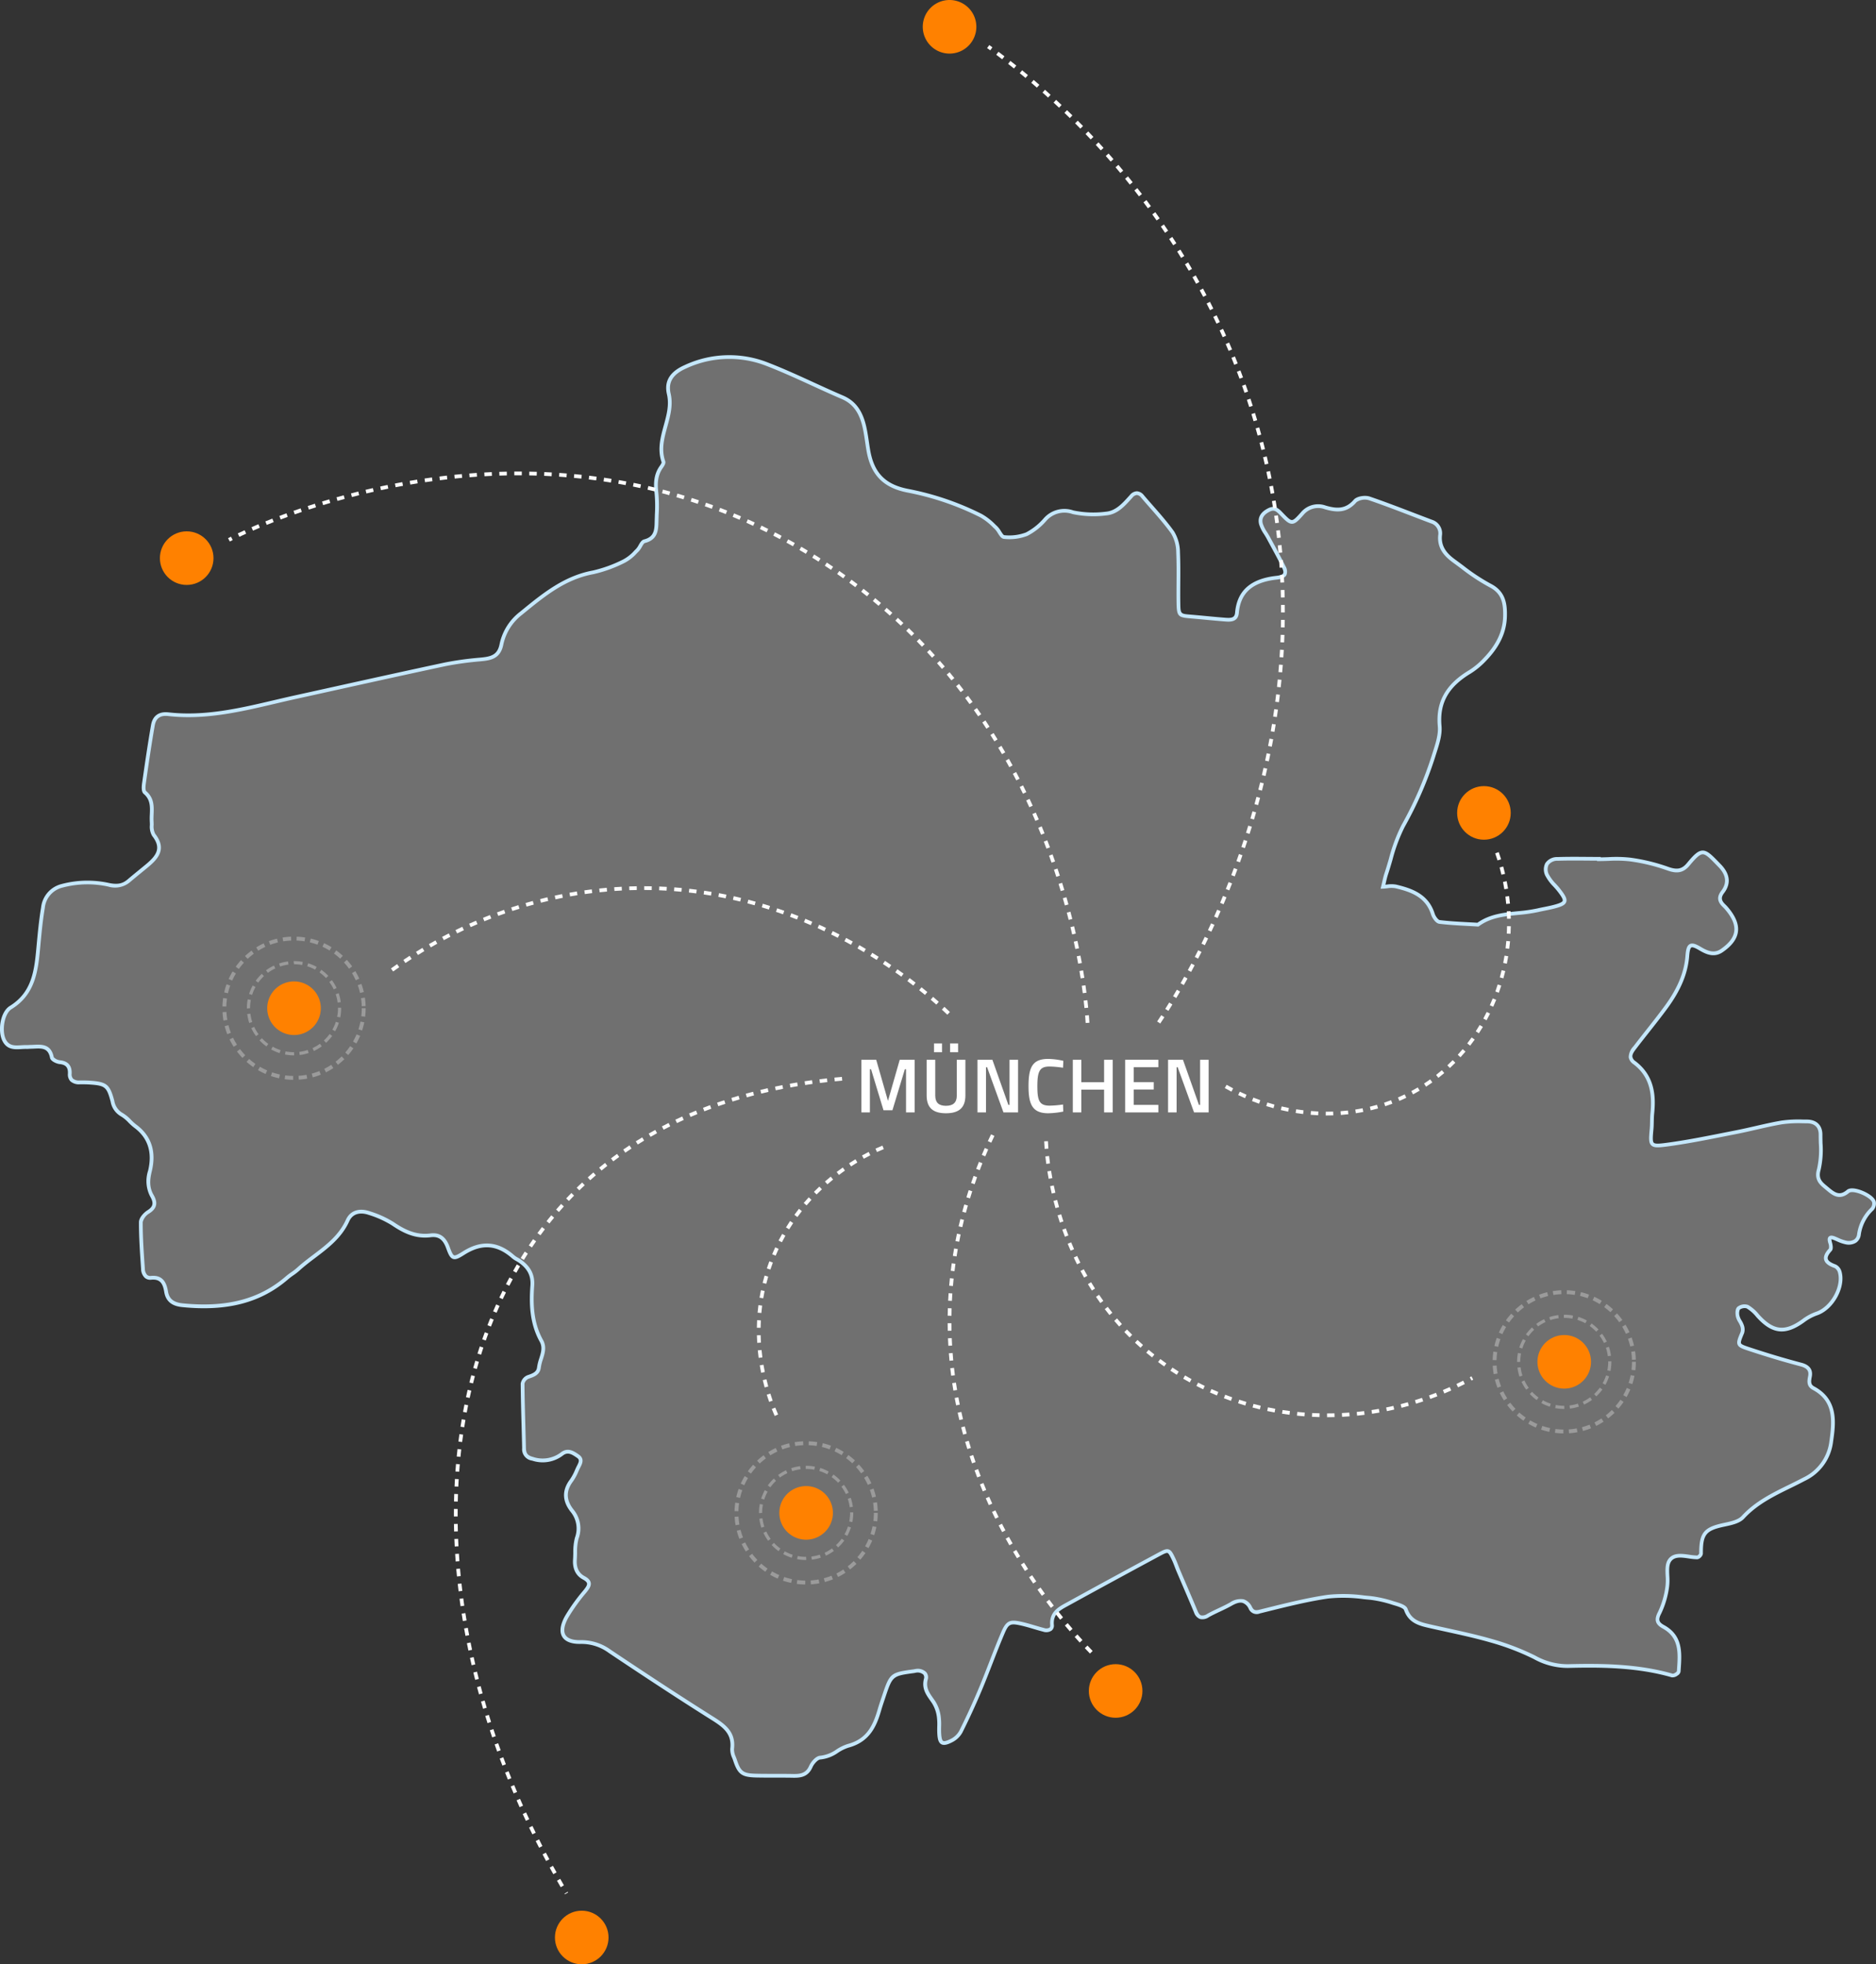 <?xml version="1.0" encoding="UTF-8"?> <svg xmlns="http://www.w3.org/2000/svg" width="501.29" height="524.828" viewBox="0 0 501.29 524.828"><rect x="0" y="0" width="501.29" height="524.828" fill="#333333" stroke="none"/><g id="Gruppe_1225" data-name="Gruppe 1225" transform="translate(2033.947 -2003.1)"><g id="Gruppe_1197" data-name="Gruppe 1197" opacity="0.3"><path id="Pfad_615" data-name="Pfad 615" d="M-1533.208,2324.216c-.5-1.709-5.59-3.935-6.933-2.8-2.3,1.945-3.9.637-5.473-.7-1.507-1.272-3.146-2.267-2.331-5.128.833-2.922.459-6.209.47-9.337.009-2.326-1.372-3.521-3.645-3.529a39.238,39.238,0,0,0-6.778.275c-4.1.707-8.127,1.81-12.212,2.607-6.13,1.2-12.253,2.5-18.438,3.318-4.462.59-4.484.27-4.075-4.146.129-1.387.048-2.795.192-4.18.548-5.3-.194-10.114-4.794-13.587-1.825-1.378-.86-2.754.108-4.019,2.747-3.592,5.632-7.082,8.31-10.723,3.022-4.107,5.333-8.542,5.734-13.786.234-3.048.859-3.451,3.44-1.912,1.975,1.178,3.845,1.844,5.809.473,4.692-3.275,5.028-6.785,1.224-11.264-.225-.266-.474-.512-.724-.755-1.148-1.121-1.41-2.171-.306-3.624,1.9-2.492,1.274-4.864-.806-7.008-4.162-4.292-4.541-5.015-8.4-.355-1.59,1.92-3.225,1.956-5.536,1.118a49.73,49.73,0,0,0-9.979-2.414,60.66,60.66,0,0,0-8.36-.078v-.114c-3.662,0-7.328-.1-10.986.032-2.831.1-3.986,2.032-2.69,4.588a24.383,24.383,0,0,0,2.922,3.647c2.421,3.075,2.241,3.655-1.458,4.594-1.343.341-2.717.555-4.067.871-5.352,1.252-11.221.356-16.031,3.859-3.43-.212-6.874-.312-10.28-.73-.684-.084-1.51-1.284-1.776-2.126-1.539-4.864-5.57-6.324-9.875-7.354a13.226,13.226,0,0,0-3.437.088c.291-1.175.507-2.376.888-3.521,1.417-4.26,2.34-8.8,4.466-12.68a100.156,100.156,0,0,0,8.115-18.626c.813-2.639,1.9-5.467,1.668-8.1-.615-6.887,2.59-11.2,8.1-14.5a20.079,20.079,0,0,0,3.993-3.33c3.109-3.212,5.28-6.941,5.37-11.547.066-3.371-.36-6.356-4.026-8.218-3.38-1.717-6.39-4.185-9.488-6.426-2.33-1.684-4.16-3.692-3.838-6.946a3.309,3.309,0,0,0-2.31-3.678c-5.535-2.081-11.025-4.288-16.618-6.2-1.09-.372-3.092-.091-3.76.68-2.357,2.724-4.9,2.641-8.007,1.726a5.566,5.566,0,0,0-6.162,1.686c-2.655,2.991-2.815,2.905-5.736-.129-.935-.971-1.755-1.569-3.15-.864-1.591.8-2.582,2.013-2.128,3.735a18.158,18.158,0,0,0,1.936,3.638c1.4,2.6,2.851,5.167,4.143,7.816.879,1.8.442,2.66-1.86,2.909-5.623.609-10.059,2.855-10.623,9.375-.171,1.97-1.715,1.937-3.133,1.828-3.112-.24-6.217-.577-9.328-.836-2.945-.245-3.122-.322-3.178-3.494-.08-4.533.112-9.075-.09-13.6a10.372,10.372,0,0,0-1.47-5.365c-2.427-3.381-5.321-6.427-8.027-9.607-1-1.177-1.992-1.193-3.045-.035-1.886,2.073-3.785,4.367-6.75,4.6a26.559,26.559,0,0,1-8.787-.348c-3.155-.842-5.335-.239-7.5,1.988a16.678,16.678,0,0,1-4.88,3.862,13.223,13.223,0,0,1-6.026.764c-.77-.054-1.34-1.738-2.164-2.5a18.929,18.929,0,0,0-4-3.2,75.482,75.482,0,0,0-19.683-6.689c-6.216-1.24-9.364-4.525-10.434-10.754-.353-2.053-.575-4.134-1.026-6.164-.782-3.522-2.287-6.483-5.919-8.036-6.721-2.873-13.265-6.188-20.076-8.821a27.744,27.744,0,0,0-21.842.669c-3.273,1.439-5.3,3.619-4.458,7.262,1.435,6.228-3.615,11.873-1.435,18.126.127.363-.3,1-.594,1.415-1.509,2.132-1.561,4.445-1.267,6.951a45.989,45.989,0,0,1,.044,6.8c-.081,2.517.213,5.2-3.251,6.073-.775.2-1.159,1.666-1.887,2.383a13.617,13.617,0,0,1-3.5,2.893,35.976,35.976,0,0,1-8.316,3.036c-7.762,1.421-13.482,6.216-19.286,10.953a14.128,14.128,0,0,0-5.217,8.247c-.6,3.142-2.508,3.765-5.135,4.032a91.02,91.02,0,0,0-9.8,1.326c-13.4,2.859-26.777,5.855-40.161,8.8-11.183,2.462-22.241,5.877-33.926,4.546-2.349-.267-3.755.783-4.131,2.963-.885,5.127-1.636,10.279-2.371,15.431-.119.835-.219,2.12.25,2.519,2.6,2.211,1.631,5.1,1.8,7.79.075,1.2-.1,2.72.541,3.538,2.9,3.685.89,6.044-1.877,8.328-1.606,1.325-3.233,2.626-4.819,3.976s-3.26,1.468-5.337,1.037a26.18,26.18,0,0,0-12.391.253,6.741,6.741,0,0,0-5.174,5.892c-.571,3.415-.893,6.875-1.21,10.327-.578,6.3-1.132,12.451-7.4,16.323-2.333,1.44-2.943,6.341-1.759,8.707,1.335,2.665,3.856,1.764,6.033,1.836.348.012.7-.036,1.045-.042,2.383-.037,5.008-.681,5.689,2.874.1.539,1.332,1.146,2.089,1.222,1.97.2,2.767,1.173,2.691,3.069-.077,1.881,1.109,2.342,2.7,2.337.872,0,1.746,0,2.616.054,4.309.3,4.951.713,6.088,4.963a5.1,5.1,0,0,0,2.552,3.642c1.331.735,2.29,2.113,3.54,3.035,4.185,3.086,5.045,7.333,3.917,12-.568,2.355-.7,4.458.5,6.533,1.026,1.783,1.063,3.126-.92,4.363-.915.571-2,1.8-2.007,2.737-.017,4.158.287,8.32.57,12.474.086,1.263.607,2.556,2.18,2.406,2.83-.269,3.639,1.516,4,3.718.426,2.559,2.153,3.387,4.415,3.611,10.228,1.013,19.831-.336,27.941-7.375.917-.8,2.007-1.4,2.9-2.214,4.565-4.18,10.463-6.934,13.237-13.049,1.055-2.323,3.359-2.842,5.858-1.962a26.537,26.537,0,0,1,6.156,2.783c3.116,2.12,6.26,3.642,10.151,3.143,2.452-.314,3.79.927,4.635,3.243,1.117,3.064,1.432,3.257,4.165,1.517,4.793-3.052,9.1-2.742,13.294.975a19.149,19.149,0,0,0,1.759,1.125c2.27,1.6,3.561,3.557,3.339,6.58-.373,5.064-.159,10.1,2.416,14.735,1.361,2.45-.376,4.739-.64,7.1-.182,1.631-1.524,2.094-2.932,2.56a2.47,2.47,0,0,0-1.444,1.764c.043,5.745.266,11.488.388,17.233a2.579,2.579,0,0,0,2.289,2.861,8.5,8.5,0,0,0,7.86-1.314c1.632-1.243,3.047-.217,4.284.64,1.378.956.408,2.19-.082,3.253a17.474,17.474,0,0,1-1.7,3.237c-2.093,2.789-1.836,5.5.207,8.074a7.446,7.446,0,0,1,1.222,7.333c-.526,1.792-.347,3.79-.483,5.7-.148,2.078.466,3.873,2.354,4.882,2.14,1.144,1.475,2.2.313,3.644a49.475,49.475,0,0,0-4.863,6.766c-2.4,4.3-1,6.85,3.757,6.749a12.8,12.8,0,0,1,7.744,2.485c9.117,6.093,18.271,12.137,27.554,17.972,3.149,1.98,5.667,3.9,5.151,8.1a7.6,7.6,0,0,0,.771,3.007c1.142,3.415,1.946,4.033,5.671,4.123,3.312.08,6.628,0,9.94.07,2.064.045,3.694-.323,4.663-2.5.447-1.007,1.622-2.349,2.511-2.383,3.011-.116,4.987-2.491,7.454-3.152,5.284-1.415,7.081-5.145,8.379-9.653.337-1.17.74-2.321,1.126-3.476,2-5.987,2.005-5.986,8.09-6.809.172-.024.34-.082.512-.1,1.674-.157,3.067.57,2.643,2.258-.67,2.663.806,4.227,2.076,6.1a9.558,9.558,0,0,1,1.378,3.771c.246,1.534.04,3.134.139,4.7.163,2.6.832,3.029,3.271,1.8a5.852,5.852,0,0,0,2.5-2.385q2.8-5.6,5.226-11.382c2.081-4.974,3.889-10.063,6.006-15.021,1.21-2.833,1.941-3.1,4.874-2.456,2.033.447,4.009,1.149,6.028,1.664,1.127.288,2.348.052,2.234-1.325-.28-3.378,2.2-4.477,4.446-5.716q11.9-6.556,23.864-12.983c2.873-1.548,2.92-1.5,4.229,1.233.45.939.766,1.942,1.174,2.9,1.566,3.683,3.169,7.351,4.709,11.046.713,1.712,1.71,1.883,3.269,1.011,1.975-1.1,4.107-1.929,6.076-3.043,2.1-1.188,3.883-1.5,5.224.986a1.839,1.839,0,0,0,2.483,1.005c6.057-1.49,12.12-3.091,18.278-3.986,3.7-.537,7.59,0,11.369.342a34.291,34.291,0,0,1,6.511,1.508c1.06.312,2.634.785,2.9,1.557,1.193,3.444,4.055,3.955,6.966,4.614,5.25,1.188,10.545,2.23,15.712,3.714a67.4,67.4,0,0,1,11.664,4.443,18.481,18.481,0,0,0,8.936,2.367c9.406-.23,18.777-.118,27.934,2.527.457.132,1.684-.646,1.711-1.056.3-4.537.881-9.24-4.109-11.974-1.672-.916-1.986-1.862-.988-3.763a23.081,23.081,0,0,0,2.031-6.887c.4-2.379-.536-5.448.655-7.11,1.558-2.173,4.812-.785,7.359-.77a1.461,1.461,0,0,0,1.021-1c-.03-5.344,1.033-6.615,6.029-7.685,1.816-.389,4.046-.814,5.182-2.053,4.529-4.938,10.709-7.172,16.329-10.16a12.846,12.846,0,0,0,7.249-10.116c.779-5.382,1.285-10.957-4.736-14.2-1.362-.733-1.207-1.814-.953-3.135.354-1.836-.617-2.713-2.487-3.205-4.691-1.234-9.342-2.647-13.948-4.174-3.056-1.013-2.972-1.141-1.613-4.4a2.954,2.954,0,0,0-.13-1.882c-.278-.816-.921-1.526-1.108-2.35-.163-.719-.194-1.844.227-2.225a2.587,2.587,0,0,1,2.347-.409,10.108,10.108,0,0,1,2.706,2.379c4.053,4.522,7.329,4.9,12.165,1.421a13.126,13.126,0,0,1,3.528-1.937c4.109-1.318,7.431-7.014,6.269-11.129a2.464,2.464,0,0,0-1.191-1.523c-2.522-.9-3.5-2.074-1.346-4.417.321-.349.128-1.323-.047-1.946-.386-1.377.077-1.574,1.253-1.095a15.827,15.827,0,0,0,2.925,1.086c1.752.331,3.292-.269,3.539-2.167a11.705,11.705,0,0,1,3.539-6.811A2.26,2.26,0,0,0-1533.208,2324.216Z" fill="#fff"></path></g><g id="Gruppe_1198" data-name="Gruppe 1198"><path id="Pfad_616" data-name="Pfad 616" d="M-1821.619,2478.09c-.108,0-.216,0-.323,0-1.617-.035-3.234-.031-4.852-.032-1.7,0-3.4,0-5.09-.037-3.891-.094-4.923-.845-6.134-4.465-.076-.229-.166-.462-.256-.7a5.423,5.423,0,0,1-.537-2.529c.479-3.891-1.839-5.682-4.92-7.619-9.829-6.178-19.45-12.556-27.566-17.979a12.229,12.229,0,0,0-7.456-2.4c-3.123.071-4.416-.99-4.957-1.889-.806-1.34-.545-3.278.753-5.6a49.641,49.641,0,0,1,4.854-6.767c.619-.766,1.115-1.432,1.018-1.909-.067-.335-.445-.687-1.121-1.05-1.89-1.008-2.795-2.862-2.617-5.358.041-.58.053-1.167.065-1.756a15.5,15.5,0,0,1,.437-4.045,6.975,6.975,0,0,0-1.134-6.881c-2.3-2.895-2.367-5.817-.214-8.685a13.652,13.652,0,0,0,1.385-2.575l.258-.571c.077-.168.166-.339.255-.512.572-1.109.732-1.61,0-2.12-1.465-1.018-2.474-1.583-3.7-.655a8.941,8.941,0,0,1-8.291,1.4,3.059,3.059,0,0,1-2.661-3.333c-.044-2.055-.1-4.11-.157-6.163-.1-3.63-.2-7.383-.231-11.078a2.915,2.915,0,0,1,1.787-2.241c1.52-.5,2.454-.9,2.592-2.141a12.664,12.664,0,0,1,.581-2.365c.482-1.526.937-2.967.119-4.44-2.788-5.021-2.817-10.407-2.478-15.015.19-2.583-.774-4.475-3.128-6.135-.219-.154-.456-.287-.691-.42a6.214,6.214,0,0,1-1.111-.739c-4.037-3.578-8.071-3.872-12.694-.927-1.526.971-2.334,1.363-3.088,1.1-.818-.277-1.232-1.27-1.816-2.873-.841-2.306-2.066-3.177-4.1-2.917-4.259.541-7.56-1.229-10.5-3.227a26.344,26.344,0,0,0-6.042-2.725c-1.158-.408-3.985-1.058-5.235,1.7-2,4.405-5.592,7.124-9.067,9.753-1.447,1.094-2.943,2.227-4.288,3.458a15.781,15.781,0,0,1-1.577,1.216,16.412,16.412,0,0,0-1.334,1.007c-7.267,6.306-16.266,8.692-28.317,7.494-1.829-.181-4.322-.8-4.859-4.027-.366-2.206-1.071-3.532-3.464-3.3a2.248,2.248,0,0,1-1.74-.489,3.328,3.328,0,0,1-.986-2.38l-.053-.779c-.263-3.843-.535-7.815-.518-11.732,0-1.217,1.314-2.579,2.243-3.158,1.561-.975,1.758-1.941.751-3.69a8.98,8.98,0,0,1-.552-6.9c1.188-4.921-.067-8.784-3.728-11.485a14.276,14.276,0,0,1-1.538-1.381,9.376,9.376,0,0,0-1.947-1.619,5.576,5.576,0,0,1-2.793-3.95c-1.061-3.965-1.482-4.308-5.64-4.593-.865-.06-1.737-.057-2.579-.053a3.468,3.468,0,0,1-2.555-.806,2.68,2.68,0,0,1-.643-2.051c.068-1.668-.561-2.383-2.241-2.551-.767-.078-2.356-.721-2.53-1.625-.513-2.68-2.167-2.6-4.263-2.5-.31.014-.62.029-.927.034-.139,0-.277.011-.414.02-.219.015-.436.026-.655.022-.445-.015-.9.013-1.387.042-1.82.108-3.881.234-5.077-2.156-1.333-2.663-.616-7.776,1.943-9.356,6.046-3.733,6.589-9.649,7.164-15.913.3-3.245.631-6.888,1.217-10.394a7.247,7.247,0,0,1,5.535-6.291,26.841,26.841,0,0,1,12.625-.261c2.212.458,3.588.2,4.911-.929,1.058-.9,2.134-1.779,3.21-2.658.539-.44,1.078-.879,1.614-1.322,3.071-2.534,4.267-4.5,1.8-7.633a4.87,4.87,0,0,1-.622-2.95c0-.3-.008-.59-.025-.866a19.787,19.787,0,0,1,.012-2.024c.078-2.005.153-3.9-1.635-5.416-.323-.275-.719-.883-.421-2.971.708-4.962,1.475-10.241,2.374-15.445.426-2.471,2.086-3.674,4.68-3.374,9.645,1.1,19.053-1.112,28.152-3.249,1.869-.438,3.737-.877,5.609-1.289q5.4-1.189,10.8-2.386c9.617-2.128,19.562-4.327,29.36-6.417a84.774,84.774,0,0,1,9.189-1.267l.666-.068c2.708-.274,4.178-.911,4.694-3.627a14.647,14.647,0,0,1,5.391-8.541l.422-.344c5.6-4.574,11.39-9.3,19.092-10.714a35.276,35.276,0,0,0,8.125-2.965,10.773,10.773,0,0,0,2.95-2.35l.48-.478a4.934,4.934,0,0,0,.688-1.011c.376-.655.764-1.332,1.427-1.5,2.781-.7,2.817-2.655,2.858-4.913l.053-1.736a37.44,37.44,0,0,0-.078-5.677c-.28-2.4-.311-4.943,1.356-7.3.488-.691.53-.917.525-.982-1.194-3.421-.3-6.677.563-9.826.778-2.832,1.512-5.507.861-8.331-.809-3.512.743-6.074,4.745-7.833a28.2,28.2,0,0,1,22.223-.677c4.141,1.6,8.244,3.48,12.212,5.3,2.575,1.179,5.238,2.4,7.881,3.529,3.322,1.42,5.237,4.007,6.21,8.388.291,1.312.49,2.657.683,3.959.11.743.221,1.487.347,2.228,1.042,6.057,4.044,9.152,10.04,10.349a75.387,75.387,0,0,1,19.812,6.733,16.5,16.5,0,0,1,3.638,2.833l.476.446a6.578,6.578,0,0,1,.987,1.309c.249.392.665,1.047.873,1.063a12.643,12.643,0,0,0,5.79-.725,16.105,16.105,0,0,0,4.721-3.753,7.356,7.356,0,0,1,7.992-2.121,26.092,26.092,0,0,0,8.618.332c2.589-.206,4.363-2.167,6.078-4.064l.342-.377a2.553,2.553,0,0,1,1.925-1.021,2.58,2.58,0,0,1,1.871,1.069c.774.91,1.565,1.81,2.355,2.709,1.943,2.212,3.953,4.5,5.7,6.93a10.942,10.942,0,0,1,1.562,5.634c.12,2.694.1,5.432.083,8.08-.012,1.816-.025,3.693.008,5.535.049,2.782.049,2.782,2.719,3,1.388.116,2.775.247,4.161.377,1.721.163,3.441.325,5.165.458,1.7.13,2.48-.035,2.6-1.373.507-5.861,4.127-9.076,11.068-9.828.987-.107,1.579-.327,1.76-.655.16-.289.06-.807-.3-1.538-.949-1.947-2.007-3.888-3.03-5.765q-.554-1.017-1.1-2.033c-.209-.388-.448-.767-.686-1.145a9.633,9.633,0,0,1-1.293-2.6c-.33-1.249-.183-3.011,2.385-4.309,1.742-.882,2.8-.008,3.736.963,1.382,1.434,2.141,2.229,2.659,2.172.517-.011,1.23-.773,2.344-2.028a6.026,6.026,0,0,1,6.676-1.833c3.013.888,5.316.934,7.488-1.574.826-.954,3.055-1.251,4.3-.826,3.932,1.343,7.876,2.856,11.689,4.319q2.469.948,4.943,1.884a3.792,3.792,0,0,1,2.631,4.2c-.314,3.178,1.66,5.064,3.634,6.491.689.5,1.375,1.009,2.061,1.52a52.612,52.612,0,0,0,7.36,4.865c4.083,2.073,4.36,5.565,4.3,8.674-.083,4.253-1.886,8.14-5.511,11.885a20.945,20.945,0,0,1-4.1,3.411c-5.985,3.582-8.41,7.908-7.863,14.026.21,2.351-.568,4.782-1.321,7.133-.125.39-.249.778-.367,1.161a100.693,100.693,0,0,1-8.155,18.719,44.112,44.112,0,0,0-3.267,8.8c-.367,1.252-.746,2.546-1.163,3.8-.253.761-.436,1.573-.614,2.358-.034.152-.069.3-.1.458.133-.013.267-.027.4-.042a7.418,7.418,0,0,1,2.509.016c4.084.976,8.58,2.457,10.234,7.69.269.848,1.007,1.736,1.362,1.78,2.5.307,5.073.443,7.562.576.837.045,1.673.089,2.509.14,3.307-2.339,7.09-2.714,10.749-3.077a41.516,41.516,0,0,0,5.315-.759c.605-.142,1.215-.263,1.825-.384.748-.149,1.495-.3,2.233-.485,1.231-.312,2.512-.694,2.668-1.155s-.617-1.549-1.481-2.645c-.327-.417-.691-.814-1.054-1.21a11.672,11.672,0,0,1-1.92-2.52,3.807,3.807,0,0,1-.187-3.7,3.786,3.786,0,0,1,3.306-1.618c2.566-.091,5.174-.069,7.7-.049,1.1.009,2.2.018,3.306.018h.5v.111c.686-.009,1.375-.032,2.063-.055a34.238,34.238,0,0,1,5.867.14,50.129,50.129,0,0,1,10.079,2.439c2.374.861,3.677.608,4.981-.967,1.859-2.246,2.961-3.323,4.192-3.371,1.325-.034,2.455,1.117,4.506,3.237l.444.459c2.446,2.522,2.738,5.17.845,7.66-.874,1.149-.807,1.924.257,2.962.261.255.521.513.756.79,2.06,2.426,2.935,4.579,2.675,6.584-.251,1.943-1.558,3.714-3.994,5.414-2.264,1.58-4.391.715-6.351-.453-1.1-.656-1.8-.912-2.087-.765-.441.228-.559,1.777-.6,2.285-.357,4.661-2.209,9.123-5.83,14.043-1.612,2.192-3.323,4.361-4.978,6.458-1.12,1.419-2.24,2.838-3.338,4.274-.614.8-1.114,1.519-1.025,2.175a1.824,1.824,0,0,0,.822,1.14c5.3,4,5.448,9.6,4.989,14.039-.072.695-.086,1.418-.1,2.118-.013.672-.027,1.368-.091,2.056-.172,1.86-.3,3.2.1,3.588s1.72.241,3.41.017c5.036-.664,10.121-1.673,15.039-2.649q1.684-.333,3.368-.665c1.772-.346,3.567-.757,5.3-1.154,2.259-.518,4.6-1.054,6.922-1.455a32.8,32.8,0,0,1,5.813-.291l1.051.009c2.6.009,4.153,1.516,4.143,4.031,0,.75.017,1.51.037,2.271a24.192,24.192,0,0,1-.526,7.2c-.652,2.288.411,3.161,1.757,4.266l.415.345c1.76,1.486,2.963,2.272,4.829.695.794-.672,2.221-.433,3.276-.115,1.882.568,4.085,1.867,4.459,3.156h0a2.754,2.754,0,0,1-.582,2.353,11.083,11.083,0,0,0-3.4,6.526,2.984,2.984,0,0,1-1.161,2.1,3.823,3.823,0,0,1-2.967.489,10.832,10.832,0,0,1-2.3-.805c-.241-.1-.482-.21-.723-.308a2.2,2.2,0,0,0-.725-.2,6.705,6.705,0,0,0,.142.7c.5,1.8.075,2.266-.066,2.42-.808.878-1.154,1.583-1.029,2.091.134.543.846,1.039,2.175,1.516a2.922,2.922,0,0,1,1.5,1.858c1.211,4.289-2.18,10.325-6.6,11.742a12.809,12.809,0,0,0-3.389,1.866c-5.03,3.614-8.626,3.2-12.829-1.493a9.825,9.825,0,0,0-2.561-2.268,2.166,2.166,0,0,0-1.785.335,2.6,2.6,0,0,0-.074,1.744,4.414,4.414,0,0,0,.531,1.153,6.6,6.6,0,0,1,.562,1.146,3.455,3.455,0,0,1,.118,2.235c-.608,1.457-.986,2.363-.823,2.72.15.33.979.627,2.133,1.009,4.948,1.641,9.5,3,13.918,4.166.842.222,3.407.895,2.85,3.783-.27,1.4-.285,2.07.7,2.6,6.607,3.554,5.675,10,4.994,14.707a13.263,13.263,0,0,1-7.51,10.486c-1.281.682-2.611,1.334-3.9,1.965-4.355,2.135-8.858,4.343-12.3,8.093-1.19,1.3-3.313,1.749-5.186,2.147l-.26.056c-4.82,1.033-5.662,2.108-5.634,7.193a1.557,1.557,0,0,1-.512.979,1.611,1.611,0,0,1-1.008.528h0a17.083,17.083,0,0,1-2.3-.229c-1.905-.274-3.7-.535-4.652.79-.63.878-.566,2.322-.5,3.849a14.96,14.96,0,0,1-.07,3.052,23.568,23.568,0,0,1-2.082,7.037c-.852,1.623-.683,2.288.786,3.093,5.042,2.762,4.721,7.366,4.411,11.819l-.043.626a1.5,1.5,0,0,1-.763,1.013,2.242,2.242,0,0,1-1.586.491c-9.387-2.713-19.264-2.717-27.783-2.508a18.674,18.674,0,0,1-9.173-2.421,66.439,66.439,0,0,0-11.578-4.409c-3.857-1.108-7.861-1.984-11.733-2.832q-1.977-.432-3.951-.875l-.342-.077c-2.827-.634-5.748-1.289-6.986-4.86-.186-.539-1.857-1.032-2.57-1.242l-.471-.138a31.247,31.247,0,0,0-5.944-1.351q-.852-.078-1.71-.163a40.411,40.411,0,0,0-9.543-.182c-5.321.773-10.666,2.1-15.834,3.383l-2.4.593a2.313,2.313,0,0,1-3.042-1.252,2.843,2.843,0,0,0-1.6-1.546c-.735-.214-1.64.023-2.938.757-1.019.577-2.091,1.082-3.128,1.57-.981.463-2,.942-2.95,1.475a2.966,2.966,0,0,1-2.44.474,2.779,2.779,0,0,1-1.535-1.73c-.97-2.328-1.966-4.645-2.961-6.963q-.876-2.038-1.746-4.08c-.17-.4-.324-.8-.477-1.209-.212-.559-.432-1.136-.688-1.673-.515-1.074-.886-1.85-1.213-1.957-.356-.116-1.224.355-2.327.949-9.411,5.072-16.993,9.2-23.861,12.981l-.445.243c-2.135,1.16-3.979,2.161-3.744,4.994a1.709,1.709,0,0,1-.553,1.538,2.573,2.573,0,0,1-2.3.313c-.861-.22-1.714-.473-2.566-.726-1.126-.335-2.291-.68-3.446-.934-2.778-.61-3.218-.388-4.307,2.164-1.122,2.626-2.175,5.339-3.194,7.961-.9,2.32-1.833,4.719-2.81,7.056-1.572,3.757-3.335,7.6-5.241,11.412a6.3,6.3,0,0,1-2.721,2.609c-1.073.541-2.174.976-2.968.52s-.955-1.58-1.028-2.737c-.04-.648-.03-1.3-.021-1.938a15.591,15.591,0,0,0-.112-2.713,9.068,9.068,0,0,0-1.3-3.57c-.16-.236-.323-.468-.486-.7-1.131-1.6-2.3-3.264-1.661-5.81a1.21,1.21,0,0,0-.169-1.132,2.308,2.308,0,0,0-1.942-.506,1.615,1.615,0,0,0-.214.041c-.093.02-.185.041-.278.053-5.778.783-5.778.783-7.683,6.474l-.232.69c-.31.918-.62,1.835-.887,2.766-1.156,4.015-2.88,8.43-8.73,10a11.167,11.167,0,0,0-2.77,1.353,9.882,9.882,0,0,1-4.8,1.816c-.567.022-1.633,1.094-2.074,2.086C-1817.878,2477.684-1819.73,2478.09-1821.619,2478.09Zm-4.174-1.037c1.291,0,2.582.005,3.872.033,2.01.032,3.349-.3,4.194-2.2.487-1.1,1.782-2.635,2.95-2.68a9.089,9.089,0,0,0,4.317-1.674,12.113,12.113,0,0,1,3.027-1.462c4.826-1.292,6.649-4.519,8.028-9.307.272-.945.586-1.877.9-2.809l.231-.687c2.063-6.164,2.222-6.3,8.5-7.147.064-.009.127-.024.19-.038a2.688,2.688,0,0,1,.342-.062,3.218,3.218,0,0,1,2.8.85,2.153,2.153,0,0,1,.38,2.029c-.529,2.1.416,3.438,1.509,4.989.165.234.332.471.5.713a10.065,10.065,0,0,1,1.457,3.971,16.579,16.579,0,0,1,.125,2.888c-.009.614-.019,1.25.02,1.859.026.418.1,1.692.527,1.933.288.168.969-.018,2.02-.546a5.34,5.34,0,0,0,2.277-2.163c1.9-3.8,3.649-7.614,5.212-11.351.973-2.326,1.9-4.718,2.8-7.032,1.021-2.631,2.078-5.35,3.206-7.992,1.348-3.157,2.372-3.421,5.442-2.748,1.19.262,2.372.613,3.516.952.84.25,1.68.5,2.528.716a1.69,1.69,0,0,0,1.409-.106c.06-.051.243-.206.2-.694-.289-3.482,2.129-4.8,4.262-5.954l.441-.24c6.87-3.787,14.454-7.913,23.868-12.986,1.517-.817,2.35-1.27,3.112-1.019.735.239,1.114,1.033,1.8,2.476.275.574.5,1.171.721,1.75.149.392.3.786.462,1.171q.868,2.043,1.745,4.078c1,2.32,1.994,4.641,2.965,6.972.277.664.584,1.047.939,1.17a2.156,2.156,0,0,0,1.625-.4c.984-.55,2.015-1.036,3.012-1.506,1.02-.48,2.074-.978,3.061-1.536a5.013,5.013,0,0,1,3.707-.848,3.77,3.77,0,0,1,2.2,2.031c.433.8.79,1.034,1.923.757l2.394-.593c5.192-1.289,10.561-2.622,15.932-3.4a41.054,41.054,0,0,1,9.783.177q.853.084,1.7.162a32.011,32.011,0,0,1,6.138,1.388l.47.138c1.516.448,2.9.927,3.233,1.872,1.054,3.046,3.466,3.587,6.258,4.213l.345.078c1.313.3,2.628.585,3.944.874,3.887.85,7.907,1.73,11.8,2.847a67.217,67.217,0,0,1,11.75,4.478,17.735,17.735,0,0,0,8.7,2.313c8.594-.208,18.561-.2,28.084,2.547a1.889,1.889,0,0,0,1.089-.677l.029-.561c.3-4.33.586-8.419-3.894-10.873-1.941-1.064-2.286-2.348-1.191-4.435a22.687,22.687,0,0,0,1.981-6.736,14.275,14.275,0,0,0,.057-2.843c-.072-1.631-.147-3.316.685-4.476,1.3-1.82,3.591-1.488,5.607-1.2a16.187,16.187,0,0,0,2.16.219,1.365,1.365,0,0,0,.522-.538c-.034-5.485,1.167-7.014,6.421-8.141l.262-.055c1.727-.368,3.683-.784,4.656-1.845,3.566-3.889,8.156-6.139,12.594-8.316,1.279-.626,2.6-1.275,3.869-1.949a12.339,12.339,0,0,0,6.99-9.746c.828-5.723,1.062-10.7-4.479-13.683-1.734-.933-1.442-2.451-1.207-3.67.273-1.417-.322-2.154-2.123-2.627-4.437-1.167-9.009-2.536-13.978-4.184-1.523-.505-2.4-.825-2.728-1.543-.344-.755.03-1.65.775-3.433a2.438,2.438,0,0,0-.107-1.615,5.666,5.666,0,0,0-.482-.969,5.206,5.206,0,0,1-.639-1.431c-.166-.729-.272-2.118.379-2.707a3.082,3.082,0,0,1,2.909-.484,10.554,10.554,0,0,1,2.851,2.491c3.87,4.317,6.881,4.67,11.5,1.348a13.8,13.8,0,0,1,3.668-2.007c3.893-1.248,7-6.751,5.94-10.516a2.035,2.035,0,0,0-.879-1.189c-1.155-.414-2.519-1.04-2.809-2.217-.214-.868.2-1.851,1.264-3.008a2.674,2.674,0,0,0-.161-1.474c-.165-.59-.3-1.319.167-1.731s1.18-.2,1.757.04c.248.1.5.21.745.318a9.858,9.858,0,0,0,2.083.738,2.838,2.838,0,0,0,2.2-.316,1.985,1.985,0,0,0,.756-1.424,12.178,12.178,0,0,1,3.677-7.094,1.777,1.777,0,0,0,.338-1.377c-.226-.78-1.995-1.937-3.787-2.478-1.324-.4-2.089-.292-2.342-.078-2.644,2.234-4.57.611-6.119-.7l-.405-.336c-1.367-1.122-2.915-2.394-2.084-5.312a23.476,23.476,0,0,0,.488-6.9c-.02-.772-.04-1.541-.037-2.3.01-2.492-1.706-3.022-3.147-3.027l-1.058-.009a31.871,31.871,0,0,0-5.633.277c-2.3.4-4.622.929-6.867,1.443-1.744.4-3.546.813-5.334,1.163q-1.683.327-3.365.663c-4.934.978-10.035,1.99-15.1,2.66-2.352.309-3.537.382-4.234-.288-.746-.718-.625-2.027-.405-4.4.061-.652.075-1.329.087-1.984.014-.72.029-1.465.106-2.2.641-6.2-.777-10.252-4.6-13.137a2.779,2.779,0,0,1-1.209-1.805,4.238,4.238,0,0,1,1.221-2.917c1.1-1.439,2.224-2.862,3.347-4.286,1.65-2.091,3.356-4.253,4.957-6.429,3.505-4.764,5.3-9.062,5.639-13.528.123-1.613.356-2.693,1.135-3.1s1.777.029,3.059.794c1.933,1.152,3.569,1.678,5.267.492,2.192-1.53,3.361-3.074,3.575-4.722.221-1.71-.579-3.61-2.446-5.809-.215-.252-.454-.488-.692-.721-1.434-1.4-1.543-2.72-.355-4.283,1.6-2.1,1.346-4.18-.766-6.358l-.446-.461c-1.789-1.85-2.86-2.952-3.748-2.932-.838.032-1.9,1.128-3.461,3.009-1.838,2.22-3.765,2.112-6.092,1.269a49.048,49.048,0,0,0-9.877-2.388,33.587,33.587,0,0,0-5.694-.132c-.867.03-1.734.058-2.6.058h-.5v-.114c-.938,0-1.876-.01-2.814-.017-2.512-.021-5.11-.041-7.654.048a2.847,2.847,0,0,0-2.48,1.127,2.871,2.871,0,0,0,.217,2.736,10.835,10.835,0,0,0,1.766,2.3c.38.415.76.83,1.1,1.266,1.324,1.682,1.942,2.7,1.641,3.585s-1.368,1.3-3.368,1.8c-.756.192-1.52.345-2.285.5-.6.119-1.2.238-1.792.376a42.088,42.088,0,0,1-5.444.781c-3.746.371-7.285.722-10.406,3l-.146.106-.179-.011c-.892-.056-1.786-.1-2.679-.151-2.505-.133-5.1-.271-7.631-.582-1.038-.127-1.94-1.672-2.193-2.471-1.5-4.735-5.521-6.064-9.513-7.019a6.564,6.564,0,0,0-2.171.007c-.379.04-.759.081-1.132.095l-.665.026.16-.646c.092-.367.175-.737.259-1.107.182-.808.371-1.645.64-2.452.411-1.236.788-2.521,1.152-3.764a44.891,44.891,0,0,1,3.35-9,99.637,99.637,0,0,0,8.076-18.533c.12-.386.245-.777.371-1.171.722-2.256,1.469-4.589,1.277-6.739-.577-6.462,2.075-11.22,8.346-14.973a19.444,19.444,0,0,0,3.89-3.248c3.441-3.555,5.151-7.222,5.229-11.209.072-3.674-.519-6.122-3.753-7.763a53.477,53.477,0,0,1-7.505-4.955c-.682-.508-1.363-1.015-2.049-1.511-2.2-1.594-4.407-3.719-4.043-7.4a2.8,2.8,0,0,0-1.988-3.161c-1.653-.621-3.3-1.254-4.95-1.886-3.8-1.46-7.739-2.969-11.653-4.307a3.879,3.879,0,0,0-3.221.534c-2.514,2.905-5.225,2.851-8.527,1.879a5.034,5.034,0,0,0-5.645,1.538c-1.329,1.5-2.127,2.344-3.072,2.363h-.033c-.981,0-1.833-.886-3.366-2.478-.941-.978-1.506-1.3-2.565-.765-1.605.812-2.217,1.846-1.87,3.162a8.776,8.776,0,0,0,1.173,2.324c.251.4.5.8.721,1.2q.546,1.016,1.1,2.028c1.028,1.887,2.091,3.838,3.051,5.805a2.769,2.769,0,0,1,.274,2.461c-.358.647-1.161,1.017-2.529,1.165-6.478.7-9.713,3.536-10.179,8.921-.221,2.55-2.465,2.376-3.67,2.283-1.728-.133-3.454-.3-5.181-.459-1.383-.13-2.766-.261-4.15-.376-3.168-.264-3.575-.5-3.636-3.984-.033-1.854-.02-3.737-.008-5.558.018-2.636.037-5.361-.082-8.029a9.991,9.991,0,0,0-1.376-5.1c-1.716-2.39-3.709-4.659-5.636-6.853-.794-.9-1.588-1.807-2.366-2.721a1.663,1.663,0,0,0-1.125-.717,1.7,1.7,0,0,0-1.17.694l-.339.375c-1.847,2.041-3.756,4.153-6.741,4.39a26.793,26.793,0,0,1-8.955-.363,6.386,6.386,0,0,0-7.017,1.854,16.935,16.935,0,0,1-5.038,3.971,13.437,13.437,0,0,1-6.262.805c-.71-.051-1.164-.767-1.646-1.525a6,6,0,0,0-.822-1.111l-.481-.45a15.735,15.735,0,0,0-3.407-2.671,74.468,74.468,0,0,0-19.554-6.644c-6.382-1.273-9.721-4.715-10.829-11.16-.128-.748-.24-1.5-.351-2.251-.19-1.284-.387-2.612-.67-3.889-.9-4.034-2.632-6.4-5.627-7.685-2.655-1.134-5.324-2.357-7.905-3.539-3.954-1.812-8.044-3.685-12.155-5.275a27.234,27.234,0,0,0-21.461.661c-3.54,1.556-4.866,3.682-4.172,6.692.707,3.07-.095,5.994-.871,8.821-.862,3.14-1.676,6.1-.579,9.252.2.58-.233,1.268-.658,1.868-1.472,2.08-1.436,4.4-1.178,6.6a38.228,38.228,0,0,1,.083,5.83l-.052,1.718c-.043,2.331-.091,4.973-3.612,5.864-.253.064-.546.576-.806,1.028a5.6,5.6,0,0,1-.854,1.227l-.472.471a11.563,11.563,0,0,1-3.17,2.52,36.383,36.383,0,0,1-8.435,3.073c-7.447,1.364-12.884,5.8-18.638,10.5l-.422.344a13.66,13.66,0,0,0-5.041,7.954c-.692,3.641-3.134,4.188-5.576,4.436l-.666.067a84.553,84.553,0,0,0-9.081,1.249c-9.794,2.09-19.737,4.289-29.353,6.416q-5.4,1.2-10.805,2.386c-1.867.411-3.731.849-5.595,1.287-9.182,2.156-18.677,4.389-28.494,3.268-2.075-.236-3.245.6-3.582,2.551-.9,5.191-1.662,10.462-2.368,15.416-.253,1.764.074,2.065.078,2.068,2.158,1.834,2.071,4.062,1.986,6.217-.025.638-.052,1.3-.013,1.922.019.293.023.6.026.918a4.305,4.305,0,0,0,.41,2.343c3.263,4.146.7,6.832-1.952,9.022q-.807.666-1.618,1.326c-1.071.875-2.142,1.749-3.195,2.645a6.246,6.246,0,0,1-5.762,1.146,25.81,25.81,0,0,0-12.158.247,6.245,6.245,0,0,0-4.813,5.491c-.58,3.469-.912,7.093-1.205,10.29-.574,6.263-1.166,12.707-7.636,16.7-2.027,1.251-2.669,5.871-1.575,8.057.9,1.8,2.4,1.707,4.122,1.6.487-.032.99-.059,1.481-.044.183.005.369-.007.555-.02.155-.01.311-.02.466-.022.295,0,.595-.019.894-.033,2.058-.1,4.617-.219,5.293,3.312a2.763,2.763,0,0,0,1.648.819c2.2.22,3.229,1.394,3.14,3.587a1.723,1.723,0,0,0,.364,1.317,2.478,2.478,0,0,0,1.809.5c.185.005.384,0,.579,0,.685,0,1.387.008,2.1.056,4.573.314,5.367.961,6.536,5.333a4.593,4.593,0,0,0,2.311,3.333,10.172,10.172,0,0,1,2.167,1.784,13.422,13.422,0,0,0,1.429,1.287c4.016,2.961,5.4,7.175,4.106,12.523-.476,1.974-.751,4.086.446,6.167.86,1.492,1.513,3.413-1.088,5.036a3.816,3.816,0,0,0-1.772,2.315c-.017,3.881.254,7.836.516,11.66l.053.778a2.428,2.428,0,0,0,.635,1.687,1.271,1.271,0,0,0,1,.255c3.358-.319,4.2,2.041,4.545,4.133.332,2,1.52,2.953,3.971,3.2,11.76,1.168,20.518-1.139,27.563-7.255a17.479,17.479,0,0,1,1.412-1.069,14.319,14.319,0,0,0,1.478-1.136c1.38-1.263,2.895-2.409,4.361-3.518,3.53-2.671,6.865-5.194,8.759-9.369,1.1-2.434,3.527-3.264,6.479-2.228a27.074,27.074,0,0,1,6.271,2.843c2.773,1.887,5.879,3.566,9.807,3.061,2.523-.32,4.162.81,5.168,3.567.423,1.162.806,2.136,1.2,2.269s1.318-.422,2.23-1c4.989-3.175,9.533-2.842,13.894,1.023a5.525,5.525,0,0,0,.94.616c.264.15.529.3.775.473,2.637,1.86,3.765,4.093,3.55,7.027-.329,4.46-.306,9.666,2.354,14.455,1.027,1.849.485,3.567-.039,5.227a11.724,11.724,0,0,0-.541,2.175c-.22,1.967-1.841,2.505-3.272,2.979a2.054,2.054,0,0,0-1.1,1.285c.027,3.684.131,7.432.231,11.056.056,2.057.113,4.114.157,6.17.031,1.449.479,2.007,1.917,2.388a8.022,8.022,0,0,0,7.429-1.228c1.893-1.442,3.576-.272,4.805.581,1.6,1.108.871,2.516.39,3.447-.083.161-.164.318-.236.472l-.254.563a14.265,14.265,0,0,1-1.5,2.765c-1.871,2.494-1.806,4.935.2,7.464a7.89,7.89,0,0,1,1.31,7.783,14.48,14.48,0,0,0-.4,3.785c-.013.6-.025,1.21-.068,1.805-.149,2.1.554,3.586,2.092,4.407.978.523,1.5,1.074,1.629,1.732.184.9-.418,1.742-1.163,2.666a49.421,49.421,0,0,0-4.816,6.7c-1.113,1.994-1.379,3.585-.769,4.6.58.965,2,1.452,4.079,1.405a13.326,13.326,0,0,1,8.033,2.569c8.11,5.42,17.724,11.793,27.542,17.965,3.269,2.055,5.93,4.119,5.381,8.587a4.739,4.739,0,0,0,.478,2.05c.095.248.19.495.271.738,1.083,3.238,1.715,3.7,5.209,3.782,1.687.04,3.375.035,5.065.037Z" fill="#c4e7fb"></path></g><g id="Gruppe_1199" data-name="Gruppe 1199"><path id="Pfad_617" data-name="Pfad 617" d="M-1803.777,2286.251h3.964l3.143,10.988,3.142-10.988h3.984v14.069h-2.3v-11.543h-.309l-3.327,10.968h-2.383l-3.327-10.968h-.308v11.543h-2.28Z" fill="#fff"></path><path id="Pfad_618" data-name="Pfad 618" d="M-1781.179,2298.553c1.889,0,2.9-.841,2.9-2.731v-9.571h2.3v9.53c0,3.389-1.828,4.765-5.2,4.765-3.348,0-5.156-1.376-5.156-4.765v-9.53h2.3v9.571C-1784.034,2297.732-1783.048,2298.553-1781.179,2298.553Zm-3.184-16.656h2.137v2.341h-2.137Zm4.293,0h2.136v2.341h-2.136Z" fill="#fff"></path><path id="Pfad_619" data-name="Pfad 619" d="M-1772.755,2286.251h3.985l4.271,12.056h.309v-12.056h2.279v14.069h-3.9l-4.375-12.077h-.287v12.077h-2.28Z" fill="#fff"></path><path id="Pfad_620" data-name="Pfad 620" d="M-1749.831,2300.093a22.15,22.15,0,0,1-4.005.453c-4.292,0-5.278-2.445-5.278-7.25,0-5.074,1.068-7.271,5.278-7.271a19.668,19.668,0,0,1,4.026.514l-.082,1.848a25.9,25.9,0,0,0-3.636-.329c-2.588,0-3.225,1.253-3.225,5.238,0,3.861.514,5.216,3.287,5.216a27.455,27.455,0,0,0,3.574-.307Z" fill="#fff"></path><path id="Pfad_621" data-name="Pfad 621" d="M-1738.922,2294.24H-1745v6.08h-2.28v-14.069h2.28v6h6.08v-6h2.3v14.069h-2.3Z" fill="#fff"></path><path id="Pfad_622" data-name="Pfad 622" d="M-1733.292,2286.251h8.873v1.992h-6.592v3.984h5.36v1.972h-5.36v4.108h6.592v2.013h-8.873Z" fill="#fff"></path><path id="Pfad_623" data-name="Pfad 623" d="M-1721.828,2286.251h3.986l4.271,12.056h.309v-12.056h2.279v14.069h-3.9l-4.375-12.077h-.287v12.077h-2.281Z" fill="#fff"></path></g><g id="Gruppe_1203" data-name="Gruppe 1203"><g id="Gruppe_1200" data-name="Gruppe 1200"><path id="Pfad_624" data-name="Pfad 624" d="M-1948.222,2272.481a7.16,7.16,0,0,1-7.16,7.16,7.16,7.16,0,0,1-7.159-7.16,7.159,7.159,0,0,1,7.159-7.159A7.16,7.16,0,0,1-1948.222,2272.481Z" fill="#ff8100"></path></g><g id="Gruppe_1201" data-name="Gruppe 1201" opacity="0.3"><path id="Pfad_625" data-name="Pfad 625" d="M-1955.347,2285.079l-.071,0a11.432,11.432,0,0,1-2.38-.231l.162-.834a11.879,11.879,0,0,0,2.255.216Zm1.478-.092-.1-.844a11.691,11.691,0,0,0,2.243-.5l.265.809A12.6,12.6,0,0,1-1953.869,2284.987Zm-5.363-.509a12.576,12.576,0,0,1-2.263-.98l.413-.742a11.807,11.807,0,0,0,2.109.914Zm9.149-.565-.358-.772a11.755,11.755,0,0,0,1.98-1.167l.5.686A12.722,12.722,0,0,1-1950.083,2283.913Zm-12.662-1.21a12.776,12.776,0,0,1-1.849-1.631l.621-.58a11.92,11.92,0,0,0,1.725,1.521Zm15.927-.984-.578-.623a11.887,11.887,0,0,0,1.526-1.721l.687.5A12.735,12.735,0,0,1-1946.818,2281.719Zm-18.721-1.786a12.694,12.694,0,0,1-1.258-2.12l.77-.36a11.737,11.737,0,0,0,1.174,1.977Zm21.154-1.305-.741-.415a11.76,11.76,0,0,0,.92-2.107l.809.263A12.564,12.564,0,0,1-1944.385,2278.628Zm-22.959-2.191a12.524,12.524,0,0,1-.539-2.406l.843-.1a11.741,11.741,0,0,0,.5,2.243Zm24.32-1.5-.834-.165a11.883,11.883,0,0,0,.223-2.288v-.137l.849-.008v.145A12.713,12.713,0,0,1-1943.024,2274.934Zm-24.954-2.383v-.07a12.725,12.725,0,0,1,.225-2.382l.835.16a11.86,11.86,0,0,0-.21,2.222Zm24.246-1.583a11.815,11.815,0,0,0-.516-2.24l.806-.271a12.633,12.633,0,0,1,.552,2.4Zm-22.847-2.046-.81-.258a12.563,12.563,0,0,1,.974-2.265l.745.411A11.618,11.618,0,0,0-1966.579,2268.922Zm21.814-1.473a11.769,11.769,0,0,0-1.185-1.97l.682-.507a12.6,12.6,0,0,1,1.271,2.113Zm-20.168-1.807-.691-.5a12.679,12.679,0,0,1,1.625-1.853l.581.62A11.86,11.86,0,0,0-1964.933,2265.642Zm18.095-1.221a11.878,11.878,0,0,0-1.733-1.511l.493-.692a12.576,12.576,0,0,1,1.858,1.62Zm-15.519-1.392-.505-.683a12.584,12.584,0,0,1,2.116-1.264l.363.768A11.726,11.726,0,0,0-1962.357,2263.029Zm12.617-.854a11.734,11.734,0,0,0-2.115-.9l.255-.811a12.585,12.585,0,0,1,2.268.967Zm-9.362-.838-.269-.807a12.6,12.6,0,0,1,2.4-.546l.107.843A11.773,11.773,0,0,0-1959.1,2261.337Zm5.908-.4a11.819,11.819,0,0,0-2.187-.2l-.112-.849h.112a12.654,12.654,0,0,1,2.345.219Z" fill="#fff"></path></g><g id="Gruppe_1202" data-name="Gruppe 1202" opacity="0.3"><path id="Pfad_626" data-name="Pfad 626" d="M-1955.618,2291.615a19.384,19.384,0,0,1-2.264-.16l.135-1.031a18.374,18.374,0,0,0,2.142.152Zm1.513-.041-.068-1.037a18.2,18.2,0,0,0,2.131-.268l.19,1.022A19.154,19.154,0,0,1-1954.1,2291.574Zm-5.27-.375a19.152,19.152,0,0,1-2.19-.6l.334-.984a18.243,18.243,0,0,0,2.072.57Zm9-.245-.27-1a17.8,17.8,0,0,0,2.035-.683l.389.965A19.055,19.055,0,0,1-1950.376,2290.954Zm-12.6-.905a19.155,19.155,0,0,1-2.027-1.027l.525-.9a17.9,17.9,0,0,0,1.916.969Zm16.139-.439-.466-.93a18.249,18.249,0,0,0,1.86-1.072l.571.869A19.554,19.554,0,0,1-1946.841,2289.61Zm-19.443-1.4a19.157,19.157,0,0,1-1.786-1.4l.69-.777a18.181,18.181,0,0,0,1.689,1.327Zm22.639-.613-.638-.82a18.175,18.175,0,0,0,1.614-1.417l.731.74A19,19,0,0,1-1943.645,2287.595Zm-25.518-1.839a19.436,19.436,0,0,1-1.476-1.725l.828-.629a18.482,18.482,0,0,0,1.4,1.633Zm28.26-.765-.786-.68a18.168,18.168,0,0,0,1.306-1.7l.861.582A19.05,19.05,0,0,1-1940.9,2284.991Zm-30.6-2.2a19.192,19.192,0,0,1-1.109-1.98l.936-.453a18.062,18.062,0,0,0,1.049,1.872Zm32.781-.888-.9-.514a17.87,17.87,0,0,0,.945-1.927l.96.4A18.9,18.9,0,0,1-1938.724,2281.9Zm-34.494-2.48a18.745,18.745,0,0,1-.7-2.162l1.007-.259a18.137,18.137,0,0,0,.657,2.044Zm36.025-.981-.989-.323a18.294,18.294,0,0,0,.546-2.078l1.019.2A19.067,19.067,0,0,1-1937.193,2278.441Zm-37.04-2.662a19.037,19.037,0,0,1-.255-2.256l1.038-.056a18.261,18.261,0,0,0,.241,2.134Zm37.853-1.032-1.033-.122a18.441,18.441,0,0,0,.126-2.144h1.04A19.424,19.424,0,0,1-1936.38,2274.747Zm-37.091-2.712-1.04-.026a19.206,19.206,0,0,1,.188-2.262l1.029.148A18.387,18.387,0,0,0-1973.471,2272.035Zm36.176-.095a18.291,18.291,0,0,0-.189-2.14l1.028-.152a19.252,19.252,0,0,1,.2,2.262Zm-35.739-3.454-1.015-.228a19.121,19.121,0,0,1,.631-2.183l.98.348A17.964,17.964,0,0,0-1973.034,2268.486Zm35.283-.092a17.931,17.931,0,0,0-.606-2.059l.978-.353a19.082,19.082,0,0,1,.642,2.178Zm-34.153-3.3-.95-.426a19.429,19.429,0,0,1,1.051-2.014l.892.535A18.129,18.129,0,0,0-1971.9,2265.093Zm33.007-.084a18.083,18.083,0,0,0-1-1.9l.89-.539a19.332,19.332,0,0,1,1.059,2.008Zm-31.229-3.02-.847-.6a19.24,19.24,0,0,1,1.426-1.768l.769.7A18.226,18.226,0,0,0-1970.126,2261.989Zm29.437-.072a18.145,18.145,0,0,0-1.356-1.665l.767-.7a19.142,19.142,0,0,1,1.433,1.761Zm-27.085-2.621-.712-.758a18.972,18.972,0,0,1,1.743-1.455l.618.836A18.13,18.13,0,0,0-1967.774,2259.3Zm24.721-.06a18.094,18.094,0,0,0-1.656-1.369l.614-.839a19.246,19.246,0,0,1,1.751,1.447Zm-21.888-2.122-.55-.882a18.859,18.859,0,0,1,1.993-1.084l.442.941A18.187,18.187,0,0,0-1964.941,2257.114Zm19.043-.047a18.023,18.023,0,0,0-1.892-1.016l.436-.944a19.184,19.184,0,0,1,2,1.075Zm-15.839-1.533-.365-.974a18.991,18.991,0,0,1,2.17-.669l.246,1.011A17.733,17.733,0,0,0-1961.737,2255.534Zm12.623-.033a18.208,18.208,0,0,0-2.056-.622l.241-1.012a19.267,19.267,0,0,1,2.176.659Zm-9.168-.884-.165-1.026a19.332,19.332,0,0,1,2.258-.228l.044,1.039A18.527,18.527,0,0,0-1958.282,2254.617Zm5.707-.014a17.917,17.917,0,0,0-2.137-.2l.037-1.039a19.094,19.094,0,0,1,2.26.215Z" fill="#fff"></path></g></g><g id="Gruppe_1207" data-name="Gruppe 1207"><g id="Gruppe_1204" data-name="Gruppe 1204"><path id="Pfad_627" data-name="Pfad 627" d="M-1811.382,2407.318a7.159,7.159,0,0,1-7.159,7.159,7.16,7.16,0,0,1-7.16-7.159,7.161,7.161,0,0,1,7.16-7.16A7.16,7.16,0,0,1-1811.382,2407.318Z" fill="#ff8100"></path></g><g id="Gruppe_1205" data-name="Gruppe 1205" opacity="0.3"><path id="Pfad_628" data-name="Pfad 628" d="M-1818.53,2419.913a12.6,12.6,0,0,1-2.429-.232l.163-.834a11.786,11.786,0,0,0,2.255.217l.029.708,0,.141Zm1.5-.089-.1-.844a11.723,11.723,0,0,0,2.244-.5l.264.809A12.674,12.674,0,0,1-1817.028,2419.824Zm-5.366-.511a12.567,12.567,0,0,1-2.262-.98l.413-.743a11.741,11.741,0,0,0,2.109.915Zm9.151-.564-.359-.772a11.726,11.726,0,0,0,1.981-1.168l.5.688A12.782,12.782,0,0,1-1813.243,2418.749Zm-12.662-1.211a12.718,12.718,0,0,1-1.848-1.63l.621-.58a11.842,11.842,0,0,0,1.724,1.52Zm15.927-.984-.578-.623a11.8,11.8,0,0,0,1.526-1.719l.688.5A12.649,12.649,0,0,1-1809.978,2416.554Zm-18.72-1.785a12.615,12.615,0,0,1-1.259-2.119l.769-.361a11.882,11.882,0,0,0,1.174,1.976Zm21.154-1.3-.741-.416a11.7,11.7,0,0,0,.92-2.106l.809.262A12.611,12.611,0,0,1-1807.544,2413.464Zm-22.96-2.192a12.51,12.51,0,0,1-.539-2.405l.844-.1a11.715,11.715,0,0,0,.5,2.244Zm24.321-1.5-.834-.164a11.872,11.872,0,0,0,.222-2.288v-.139l.849-.007v.146A12.687,12.687,0,0,1-1806.183,2409.77Zm-24.954-2.383v-.069a12.719,12.719,0,0,1,.224-2.382l.835.16a11.863,11.863,0,0,0-.21,2.222Zm24.246-1.584a11.727,11.727,0,0,0-.516-2.24l.8-.271a12.472,12.472,0,0,1,.554,2.4Zm-22.848-2.046-.809-.257a12.541,12.541,0,0,1,.974-2.265l.744.412A11.649,11.649,0,0,0-1829.739,2403.757Zm21.814-1.473a11.782,11.782,0,0,0-1.185-1.97l.682-.508a12.7,12.7,0,0,1,1.271,2.113Zm-20.168-1.8-.69-.5a12.64,12.64,0,0,1,1.624-1.852l.582.619A11.853,11.853,0,0,0-1828.093,2400.479Zm18.095-1.222a11.857,11.857,0,0,0-1.733-1.511l.493-.692a12.578,12.578,0,0,1,1.858,1.62Zm-15.519-1.391-.505-.684a12.585,12.585,0,0,1,2.117-1.264l.362.769A11.8,11.8,0,0,0-1825.517,2397.866Zm12.616-.855a11.647,11.647,0,0,0-2.114-.9l.255-.81a12.494,12.494,0,0,1,2.268.966Zm-9.362-.837-.268-.807a12.608,12.608,0,0,1,2.4-.546l.1.844A11.638,11.638,0,0,0-1822.263,2396.174Zm5.909-.4a11.833,11.833,0,0,0-2.187-.2h-.106v-.85h.1a12.853,12.853,0,0,1,2.354.217Z" fill="#fff"></path></g><g id="Gruppe_1206" data-name="Gruppe 1206" opacity="0.3"><path id="Pfad_629" data-name="Pfad 629" d="M-1818.777,2426.452a19.363,19.363,0,0,1-2.265-.16l.136-1.032a18.149,18.149,0,0,0,2.142.153Zm1.513-.041-.068-1.037a18.141,18.141,0,0,0,2.131-.268l.19,1.022A19.054,19.054,0,0,1-1817.264,2426.411Zm-5.27-.375a18.93,18.93,0,0,1-2.191-.6l.336-.984a17.937,17.937,0,0,0,2.071.57Zm9-.245-.27-1a17.736,17.736,0,0,0,2.034-.683l.39.965A19.187,19.187,0,0,1-1813.535,2425.791Zm-12.6-.906a19.094,19.094,0,0,1-2.028-1.026l.525-.9a17.985,17.985,0,0,0,1.916.969Zm16.138-.438-.465-.93a18.367,18.367,0,0,0,1.86-1.072l.571.869A19.388,19.388,0,0,1-1810,2424.447Zm-19.443-1.4a19.156,19.156,0,0,1-1.786-1.4l.69-.777a18.255,18.255,0,0,0,1.689,1.327Zm22.64-.615-.638-.82a18.336,18.336,0,0,0,1.614-1.417l.731.74A19.186,19.186,0,0,1-1806.8,2422.431Zm-25.518-1.839a19.606,19.606,0,0,1-1.476-1.724l.828-.629a18.649,18.649,0,0,0,1.4,1.633Zm28.26-.764-.786-.68a18.2,18.2,0,0,0,1.306-1.7l.861.582A19.124,19.124,0,0,1-1804.062,2419.828Zm-30.6-2.2a19.465,19.465,0,0,1-1.108-1.981l.936-.453a18.412,18.412,0,0,0,1.048,1.873Zm32.783-.888-.906-.512a18.249,18.249,0,0,0,.947-1.929l.959.4A19.333,19.333,0,0,1-1801.882,2416.739Zm-34.5-2.481a19.039,19.039,0,0,1-.7-2.161l1.007-.259a18.155,18.155,0,0,0,.658,2.044Zm36.025-.981-.988-.324a18.346,18.346,0,0,0,.546-2.077l1.019.2A19.141,19.141,0,0,1-1800.353,2413.277Zm-37.04-2.661a19.226,19.226,0,0,1-.255-2.255l1.038-.057a18.256,18.256,0,0,0,.242,2.134Zm37.854-1.031-1.033-.123a18.411,18.411,0,0,0,.126-2.144h1.04A19.466,19.466,0,0,1-1799.539,2409.585Zm-37.091-2.714-1.04-.026a19.233,19.233,0,0,1,.188-2.261l1.029.146A18.466,18.466,0,0,0-1836.63,2406.871Zm36.175-.1a18.193,18.193,0,0,0-.189-2.139l1.029-.152a19.206,19.206,0,0,1,.2,2.26Zm-35.738-3.452-1.015-.229a18.966,18.966,0,0,1,.631-2.182l.98.347A17.755,17.755,0,0,0-1836.193,2403.323Zm35.283-.093a17.877,17.877,0,0,0-.607-2.059l.978-.354a18.988,18.988,0,0,1,.642,2.179Zm-34.154-3.3-.949-.425a18.976,18.976,0,0,1,1.051-2.015l.892.535A17.869,17.869,0,0,0-1835.064,2399.929Zm33.008-.084a18.225,18.225,0,0,0-1-1.9l.889-.539a18.968,18.968,0,0,1,1.06,2.008Zm-31.23-3.019-.846-.6a19.1,19.1,0,0,1,1.425-1.767l.769.7A18.33,18.33,0,0,0-1833.286,2396.826Zm29.438-.072a18.116,18.116,0,0,0-1.356-1.665l.766-.7a19.407,19.407,0,0,1,1.434,1.761Zm-27.086-2.622-.712-.757a19.042,19.042,0,0,1,1.743-1.454l.618.836A18.337,18.337,0,0,0-1830.934,2394.132Zm24.721-.061a18.035,18.035,0,0,0-1.656-1.368l.615-.84a19.314,19.314,0,0,1,1.75,1.446Zm-21.888-2.12-.55-.883a19.109,19.109,0,0,1,1.994-1.084l.441.941A18.183,18.183,0,0,0-1828.1,2391.951Zm19.043-.048a18.227,18.227,0,0,0-1.892-1.017l.437-.943a18.967,18.967,0,0,1,2,1.075Zm-15.839-1.533-.365-.975a19.355,19.355,0,0,1,2.17-.668l.246,1.01A17.935,17.935,0,0,0-1824.9,2390.37Zm12.623-.033a18.136,18.136,0,0,0-2.055-.622l.24-1.011a18.725,18.725,0,0,1,2.176.658Zm-9.167-.882-.166-1.028a19.106,19.106,0,0,1,2.259-.226l.042,1.039A17.858,17.858,0,0,0-1821.441,2389.455Zm5.708-.017a18.878,18.878,0,0,0-2.139-.2l.038-1.039a19.558,19.558,0,0,1,2.258.215Z" fill="#fff"></path></g></g><g id="Gruppe_1211" data-name="Gruppe 1211"><g id="Gruppe_1208" data-name="Gruppe 1208"><circle id="Ellipse_30" data-name="Ellipse 30" cx="7.16" cy="7.16" r="7.16" transform="translate(-1623.125 2359.796)" fill="#ff8100"></circle></g><g id="Gruppe_1209" data-name="Gruppe 1209" opacity="0.3"><path id="Pfad_630" data-name="Pfad 630" d="M-1615.929,2379.553l-.07,0a13.045,13.045,0,0,1-2.383-.23l.162-.834a11.914,11.914,0,0,0,2.255.216Zm1.478-.09-.1-.844a11.68,11.68,0,0,0,2.243-.5l.265.808A12.656,12.656,0,0,1-1614.451,2379.463Zm-5.365-.51a12.494,12.494,0,0,1-2.263-.981l.413-.742a11.738,11.738,0,0,0,2.109.914Zm9.15-.567-.358-.771a11.766,11.766,0,0,0,1.98-1.168l.5.687A12.632,12.632,0,0,1-1610.666,2378.386Zm-12.662-1.209a12.617,12.617,0,0,1-1.849-1.629l.621-.581a11.754,11.754,0,0,0,1.725,1.521Zm15.927-.985-.578-.623a11.82,11.82,0,0,0,1.526-1.72l.687.5A12.719,12.719,0,0,1-1607.4,2376.192Zm-18.721-1.784a12.613,12.613,0,0,1-1.259-2.119l.77-.362a11.772,11.772,0,0,0,1.173,1.977Zm21.154-1.308-.741-.416a11.652,11.652,0,0,0,.92-2.1l.809.261A12.482,12.482,0,0,1-1604.968,2373.1Zm-22.959-2.188a12.522,12.522,0,0,1-.539-2.405l.844-.1a11.677,11.677,0,0,0,.5,2.243Zm24.32-1.5-.834-.164a11.869,11.869,0,0,0,.223-2.288v-.139l.849-.008v.147A12.678,12.678,0,0,1-1603.607,2369.408Zm-24.683-2.4-.271-.04a12.74,12.74,0,0,1,.224-2.389l.835.16a11.845,11.845,0,0,0-.209,2.22Zm23.975-1.563a11.7,11.7,0,0,0-.517-2.24l.806-.272a12.566,12.566,0,0,1,.553,2.4Zm-22.848-2.045-.81-.258a12.522,12.522,0,0,1,.974-2.264l.744.412A11.64,11.64,0,0,0-1627.163,2363.4Zm21.815-1.475a11.806,11.806,0,0,0-1.186-1.97l.682-.508a12.666,12.666,0,0,1,1.271,2.112Zm-20.169-1.8-.691-.5a12.715,12.715,0,0,1,1.625-1.853l.582.619A11.923,11.923,0,0,0-1625.517,2360.118Zm18.095-1.223a11.937,11.937,0,0,0-1.733-1.512l.493-.691a12.745,12.745,0,0,1,1.858,1.619Zm-15.519-1.39-.505-.684a12.59,12.59,0,0,1,2.116-1.265l.362.77A11.789,11.789,0,0,0-1622.941,2357.5Zm12.617-.855a11.649,11.649,0,0,0-2.115-.9l.255-.811a12.459,12.459,0,0,1,2.268.967Zm-9.363-.838-.269-.806a12.487,12.487,0,0,1,2.4-.547l.106.843A11.665,11.665,0,0,0-1619.687,2355.812Zm5.909-.4a11.842,11.842,0,0,0-2.187-.2h-.107v-.85h.107a12.772,12.772,0,0,1,2.344.217Z" fill="#fff"></path></g><g id="Gruppe_1210" data-name="Gruppe 1210" opacity="0.3"><path id="Pfad_631" data-name="Pfad 631" d="M-1616.2,2386.09a19.122,19.122,0,0,1-2.264-.161l.135-1.031a17.957,17.957,0,0,0,2.142.152Zm1.513-.041-.068-1.037a18.151,18.151,0,0,0,2.13-.267l.191,1.021A18.75,18.75,0,0,1-1614.688,2386.049Zm-5.27-.375a19.179,19.179,0,0,1-2.191-.6l.336-.984a18.184,18.184,0,0,0,2.071.57Zm9-.246-.27-1a17.745,17.745,0,0,0,2.035-.682l.389.965A18.855,18.855,0,0,1-1610.959,2385.428Zm-12.6-.905a19.078,19.078,0,0,1-2.028-1.026l.525-.9a17.481,17.481,0,0,0,1.916.97Zm16.139-.439-.466-.93a18.527,18.527,0,0,0,1.86-1.072l.571.869A19.461,19.461,0,0,1-1607.424,2384.084Zm-19.443-1.4a19.011,19.011,0,0,1-1.786-1.4l.69-.777a18.308,18.308,0,0,0,1.689,1.327Zm22.639-.613-.638-.82a18.333,18.333,0,0,0,1.614-1.417l.731.74A19.349,19.349,0,0,1-1604.228,2382.07Zm-25.518-1.839a19.64,19.64,0,0,1-1.476-1.724l.828-.629a18.461,18.461,0,0,0,1.4,1.632Zm28.26-.766-.786-.679a18.155,18.155,0,0,0,1.306-1.7l.861.582A19.068,19.068,0,0,1-1601.486,2379.465Zm-30.6-2.2a19.019,19.019,0,0,1-1.109-1.98l.935-.453a18.349,18.349,0,0,0,1.05,1.873Zm32.782-.888-.905-.512a18.046,18.046,0,0,0,.946-1.93l.959.4A19.213,19.213,0,0,1-1599.306,2376.376Zm-34.5-2.48a18.864,18.864,0,0,1-.7-2.161l1.007-.26a18.01,18.01,0,0,0,.657,2.044Zm36.026-.98-.989-.325a18,18,0,0,0,.546-2.077l1.019.2A19.328,19.328,0,0,1-1597.776,2372.916Zm-37.041-2.661a19.062,19.062,0,0,1-.255-2.255l1.038-.057a18.283,18.283,0,0,0,.241,2.134Zm37.854-1.033-1.033-.123a18.4,18.4,0,0,0,.126-2.143h1.04A19.417,19.417,0,0,1-1596.963,2369.222Zm-37.092-2.713-1.04-.025a19.436,19.436,0,0,1,.189-2.262l1.029.147A18.256,18.256,0,0,0-1634.055,2366.509Zm36.177-.1a18.257,18.257,0,0,0-.189-2.138l1.028-.152a19.259,19.259,0,0,1,.2,2.26Zm-35.74-3.451-1.014-.229a18.971,18.971,0,0,1,.631-2.183l.979.348A18.1,18.1,0,0,0-1633.618,2362.962Zm35.284-.093a17.947,17.947,0,0,0-.607-2.06l.979-.353a19.413,19.413,0,0,1,.642,2.178Zm-34.154-3.3-.949-.426a19.449,19.449,0,0,1,1.05-2.014l.893.535A18,18,0,0,0-1632.488,2359.568Zm33.008-.083a18.206,18.206,0,0,0-1-1.9l.89-.539a19.247,19.247,0,0,1,1.059,2.007Zm-31.23-3.02-.846-.6a19.261,19.261,0,0,1,1.425-1.768l.77.7A18.137,18.137,0,0,0-1630.71,2356.465Zm29.437-.073a18.189,18.189,0,0,0-1.355-1.665l.766-.7a19.466,19.466,0,0,1,1.433,1.761Zm-27.085-2.621-.712-.758a19.1,19.1,0,0,1,1.743-1.454l.618.836A18.4,18.4,0,0,0-1628.358,2353.771Zm24.721-.061a17.885,17.885,0,0,0-1.656-1.369l.614-.839a19.2,19.2,0,0,1,1.751,1.446Zm-21.887-2.12-.551-.883a18.893,18.893,0,0,1,1.994-1.084l.442.941A18.152,18.152,0,0,0-1625.524,2351.59Zm19.042-.048a18.214,18.214,0,0,0-1.892-1.017l.437-.943a18.777,18.777,0,0,1,2,1.075Zm-15.838-1.533-.366-.974a19.234,19.234,0,0,1,2.171-.668l.246,1.01A17.977,17.977,0,0,0-1622.32,2350.009Zm12.623-.034a18.154,18.154,0,0,0-2.056-.621l.24-1.012a18.71,18.71,0,0,1,2.176.659Zm-9.168-.882-.166-1.027a19.1,19.1,0,0,1,2.259-.226l.042,1.039A18.058,18.058,0,0,0-1618.865,2349.093Zm5.708-.016a18.658,18.658,0,0,0-2.139-.2l.038-1.039a19.615,19.615,0,0,1,2.258.214Z" fill="#fff"></path></g></g><g id="Gruppe_1212" data-name="Gruppe 1212"><circle id="Ellipse_31" data-name="Ellipse 31" cx="7.16" cy="7.16" r="7.16" transform="translate(-1991.219 2145.066)" fill="#ff8100"></circle></g><g id="Gruppe_1213" data-name="Gruppe 1213"><path id="Pfad_632" data-name="Pfad 632" d="M-1773.056,2010.26a7.159,7.159,0,0,1-7.159,7.159,7.16,7.16,0,0,1-7.16-7.159,7.161,7.161,0,0,1,7.16-7.16A7.16,7.16,0,0,1-1773.056,2010.26Z" fill="#ff8100"></path></g><g id="Gruppe_1214" data-name="Gruppe 1214"><circle id="Ellipse_32" data-name="Ellipse 32" cx="7.16" cy="7.16" r="7.16" transform="translate(-1742.995 2447.737)" fill="#ff8100"></circle></g><g id="Gruppe_1215" data-name="Gruppe 1215"><circle id="Ellipse_33" data-name="Ellipse 33" cx="7.16" cy="7.16" r="7.16" transform="translate(-1885.66 2513.609)" fill="#ff8100"></circle></g><g id="Gruppe_1216" data-name="Gruppe 1216"><circle id="Ellipse_34" data-name="Ellipse 34" cx="7.16" cy="7.16" r="7.16" transform="translate(-1644.581 2213.137)" fill="#ff8100"></circle></g><g id="Gruppe_1217" data-name="Gruppe 1217"><path id="Pfad_633" data-name="Pfad 633" d="M-1780.812,2274.215c-.384-.367-.871-.826-1.456-1.363l.676-.737c.591.542,1.082,1.006,1.471,1.376Zm-2.938-2.7q-.695-.614-1.506-1.308l.649-.761q.818.7,1.519,1.32Zm-3.034-2.59q-.736-.608-1.548-1.256l.624-.781q.816.651,1.561,1.266Zm-3.117-2.487q-.766-.591-1.588-1.206l.6-.8q.828.618,1.6,1.215Zm-3.195-2.387q-.791-.572-1.624-1.156l.573-.819q.841.588,1.637,1.164Zm-135.8-1.383-.582-.814q.77-.55,1.645-1.155l.568.823Q-1928.136,2262.122-1928.9,2262.669Zm132.538-.9q-.811-.549-1.66-1.105l.548-.837q.855.56,1.672,1.114Zm-129.256-1.361-.554-.832q.805-.537,1.682-1.1l.54.842Q-1924.819,2259.874-1925.618,2260.405Zm125.92-.823q-.831-.525-1.693-1.053l.522-.853q.868.531,1.705,1.061Zm-122.565-1.327-.526-.851q.834-.515,1.719-1.042l.511.86Q-1921.438,2257.744-1922.263,2258.255Zm119.164-.753q-.847-.5-1.723-1l.495-.869q.882.5,1.737,1.008Zm-115.739-1.284-.5-.868q.853-.488,1.752-.983l.482.876Q-1917.99,2255.732-1918.838,2256.218Zm112.277-.69q-.864-.474-1.754-.945l.468-.884q.9.474,1.767.954Zm-108.786-1.231-.468-.884q.873-.462,1.784-.925l.452.892Q-1914.481,2253.838-1915.347,2254.3Zm105.263-.632q-.879-.449-1.783-.889l.44-.9q.911.446,1.8.9Zm-101.711-1.172-.438-.9q.891-.434,1.813-.864l.423.906Q-1910.912,2252.063-1911.8,2252.493Zm98.131-.579q-.894-.422-1.81-.832l.41-.912q.924.414,1.825.838Zm-94.52-1.1-.407-.913q.906-.405,1.841-.8l.392.92Q-1907.285,2250.407-1908.184,2250.809Zm90.887-.53q-.907-.39-1.836-.772l.38-.925q.936.384,1.852.779Zm-87.221-1.032-.377-.926q.921-.375,1.868-.74l.36.933Q-1903.606,2248.877-1904.518,2249.247Zm83.536-.483q-.921-.36-1.86-.711l.349-.937q.948.353,1.876.718Zm-79.821-.952-.345-.939q.934-.342,1.892-.676l.328.945Q-1899.878,2247.471-1900.8,2247.812Zm76.089-.439q-.933-.33-1.883-.648l.316-.948q.959.319,1.9.653Zm-72.327-.869-.312-.95q.946-.311,1.914-.61l.3.955Q-1896.1,2246.2-1897.041,2246.5Zm68.55-.4q-.945-.3-1.905-.583l.285-.959q.969.287,1.921.588Zm-64.744-.781-.28-.96q.957-.279,1.935-.543l.262.965Q-1892.287,2245.053-1893.235,2245.328Zm60.926-.353q-.954-.266-1.923-.517l.251-.968q.978.253,1.94.521Zm-57.084-.69-.244-.969q.968-.244,1.952-.475l.227.974Q-1888.433,2244.043-1889.393,2244.285Zm53.229-.31q-.963-.233-1.94-.449l.217-.977q.985.22,1.957.454Zm-49.35-.6-.21-.977q.975-.21,1.968-.406l.192.982Q-1884.548,2243.171-1885.514,2243.379Zm45.463-.268q-.97-.2-1.954-.38l.182-.984q.993.185,1.971.384Zm-41.556-.5-.175-.984q.981-.175,1.98-.335l.158.987Q-1880.634,2242.437-1881.607,2242.61Zm37.642-.225q-.978-.162-1.967-.309l.146-.989q1,.147,1.985.312Zm-33.71-.4-.141-.99q.99-.141,1.992-.264l.122.992Q-1876.7,2241.844-1877.675,2241.983Zm29.771-.182q-.982-.127-1.976-.238l.11-.994q1,.112,1.995.241Zm-25.82-.306-.1-.994q.993-.105,2-.193l.087,1Q-1872.74,2241.391-1873.724,2241.5Zm21.864-.134q-.987-.093-1.984-.168l.075-1q1.007.075,2,.168Zm-17.9-.211-.071-1q1-.071,2.006-.122l.051,1Q-1868.769,2241.08-1869.756,2241.15Zm13.926-.088q-.989-.056-1.989-.1l.039-1q1.009.04,2.006.1Zm-9.95-.117-.034-1q1.009-.033,2.008-.049l.016,1Q-1864.78,2240.912-1865.78,2240.945Zm5.972-.038q-.99-.019-1.991-.023l0-1q1.009,0,2.008.023Z" fill="#fff"></path></g><g id="Gruppe_1218" data-name="Gruppe 1218"><path id="Pfad_634" data-name="Pfad 634" d="M-1679.33,2381.75l-.018-1h.018q.984,0,1.969-.025l.025,1Q-1678.333,2381.75-1679.33,2381.75Zm-2.031-.026q-1.007-.026-2.011-.078l.052-1q.991.049,1.985.076Zm6.035-.076-.05-1q.992-.049,1.982-.126l.077,1Q-1674.322,2381.6-1675.326,2381.648Zm-10.052-.131q-1-.078-2.005-.18l.1-.995q.987.1,1.979.177Zm14.064-.172-.1-.994q.987-.1,1.973-.224l.126.992Q-1670.313,2381.247-1671.314,2381.345Zm-18.069-.238q-1-.13-1.993-.284l.155-.988q.981.152,1.967.28Zm22.061-.266-.149-.988q.981-.149,1.961-.321l.173.984C-1666,2380.632-1666.66,2380.742-1667.322,2380.841Zm-26.037-.353q-.992-.182-1.976-.388l.206-.978q.972.2,1.95.382Zm30-.348-.2-.98q.972-.2,1.942-.418l.223.974Q-1662.376,2379.941-1663.361,2380.14Zm-33.938-.478q-.98-.233-1.953-.49l.257-.967q.96.255,1.927.484Zm37.86-.418-.246-.969q.96-.244,1.919-.515l.27.963Q-1658.465,2379-1659.439,2379.244Zm-41.751-.615q-.966-.285-1.924-.594l.308-.951q.945.3,1.9.586Zm45.624-.474-.294-.955q.946-.291,1.891-.609l.318.95Q-1654.608,2377.86-1655.566,2378.155Zm-49.455-.765q-.95-.334-1.89-.7l.358-.934q.927.357,1.864.687Zm53.27-.511-.341-.94q.933-.337,1.86-.7l.364.932Q-1650.807,2376.537-1651.751,2376.879Zm-57.029-.931q-.93-.387-1.85-.8l.408-.912q.908.405,1.825.786Zm60.776-.531-.386-.922q.915-.384,1.824-.789l.407.914Q-1647.078,2375.028-1648,2375.417Zm-64.452-1.115q-.907-.435-1.8-.9l.458-.889q.883.456,1.778.884Zm68.123-.526-.43-.9q.894-.426,1.783-.877l.452.892Q-1643.428,2373.345-1644.333,2373.776Zm-71.7-1.316q-.882-.484-1.753-.995l.506-.863q.859.5,1.728.981Zm75.292-.5-.472-.881.444-.241.479.878Zm-78.768-1.538q-.853-.533-1.695-1.09l.553-.834q.829.55,1.672,1.076Zm-3.36-2.228-.527-.375q-.56-.4-1.1-.806l.6-.8c.359.267.721.532,1.089.8l.522.371Zm-3.228-2.407q-.795-.629-1.561-1.271l.641-.767q.756.633,1.54,1.253Zm-3.088-2.584q-.758-.672-1.486-1.358l.684-.728q.719.675,1.467,1.338Zm-2.935-2.757q-.719-.714-1.408-1.439l.724-.689q.68.715,1.389,1.419Zm-2.775-2.916q-.68-.753-1.326-1.517l.763-.646q.638.751,1.306,1.5Zm-2.608-3.068q-.634-.792-1.238-1.588l.8-.6q.6.786,1.221,1.567Zm-2.432-3.208q-.591-.825-1.15-1.654l.829-.56q.552.819,1.134,1.632Zm-2.254-3.337q-.545-.857-1.059-1.712l.857-.516q.507.847,1.045,1.691Zm-2.072-3.452q-.5-.882-.969-1.766l.882-.469q.464.869.956,1.74Zm-1.891-3.555q-.456-.909-.878-1.812l.906-.424q.417.891.866,1.789Zm-1.71-3.644q-.41-.932-.787-1.853l.925-.379q.374.909.778,1.83Zm-1.528-3.724q-.364-.953-.7-1.888l.943-.336q.328.925.689,1.866Zm-1.352-3.792q-.32-.972-.608-1.918l.957-.291q.285.936.6,1.9Zm-1.172-3.85q-.278-.99-.521-1.944l.969-.248q.241.945.515,1.923Zm-1-3.9q-.233-1.008-.432-1.967l.979-.2q.2.946.428,1.943Zm-.819-3.942c-.127-.687-.241-1.35-.342-1.985l.988-.158q.15.94.337,1.962Zm-.636-3.98c-.1-.718-.177-1.388-.244-2l.994-.108q.1.91.241,1.977Zm-.435-4.011c-.073-.919-.108-1.6-.126-2.022l1-.043c.018.41.052,1.084.124,1.985Z" fill="#fff"></path></g><g id="Gruppe_1219" data-name="Gruppe 1219"><path id="Pfad_635" data-name="Pfad 635" d="M-1743.847,2276.423c-.023-.424-.065-1.1-.137-2l1-.08c.073.91.115,1.59.138,2.02Zm-.318-3.985q-.09-.91-.213-1.986l.993-.114q.125,1.083.215,2Zm-.455-3.968q-.123-.945-.271-1.979l.991-.141c.1.693.189,1.358.271,1.991Zm-.566-3.954q-.148-.954-.32-1.97l.986-.167q.172,1.022.322,1.983Zm-.664-3.937q-.172-.959-.366-1.963l.981-.189q.2,1.01.37,1.974Zm-.757-3.92q-.2-.96-.412-1.953l.977-.213q.218,1,.415,1.966Zm-.845-3.9q-.219-.957-.455-1.942l.972-.234q.239.99.458,1.954Zm-.933-3.88q-.242-.957-.5-1.933l.967-.255q.259.981.5,1.943Zm-1.018-3.86q-.263-.951-.542-1.92l.961-.277q.282.975.544,1.932Zm-1.1-3.835q-.284-.946-.583-1.908l.954-.3q.3.968.587,1.919Zm-1.188-3.809q-.306-.942-.626-1.9l.948-.318q.323.96.629,1.905Zm-1.273-3.783q-.327-.935-.668-1.88l.94-.34q.344.951.672,1.89Zm-1.357-3.752q-.348-.928-.71-1.865l.933-.361q.365.942.714,1.875Zm-1.442-3.72q-.367-.92-.752-1.848l.924-.382q.387.933.757,1.858Zm-1.526-3.686q-.389-.913-.794-1.83l.915-.4q.406.922.8,1.84Zm-1.611-3.65q-.411-.9-.838-1.81l.906-.426q.429.914.842,1.822Zm-1.7-3.609q-.434-.894-.88-1.791l.894-.446q.45.9.886,1.8Zm-1.782-3.569q-.455-.884-.923-1.767l.884-.469q.471.89.929,1.779Zm-1.868-3.524q-.474-.872-.965-1.744l.872-.491q.493.879.971,1.756Zm-1.953-3.477q-.5-.859-1.008-1.721l.859-.51q.515.865,1.015,1.73Zm-2.039-3.426q-.518-.847-1.052-1.694l.847-.533q.537.852,1.058,1.7Zm-2.125-3.375q-.539-.834-1.094-1.666l.833-.555q.558.838,1.1,1.678Zm-2.21-3.318q-.561-.82-1.137-1.638l.818-.575q.579.822,1.144,1.648Zm-2.295-3.26q-.582-.8-1.179-1.608l.8-.6q.6.809,1.187,1.617Zm-2.38-3.2q-.6-.789-1.22-1.576l.786-.618q.623.794,1.229,1.587Zm-2.462-3.135q-.624-.772-1.262-1.542l.769-.639q.644.776,1.271,1.553Zm-2.545-3.067q-.645-.756-1.3-1.509l.753-.658q.663.757,1.312,1.518Zm-2.627-3q-.664-.738-1.343-1.473l.734-.678q.684.739,1.352,1.482Zm-2.707-2.926q-.684-.72-1.383-1.436l.716-.7q.7.72,1.392,1.445Zm-2.785-2.851q-.7-.7-1.421-1.4l.7-.718q.723.7,1.432,1.406Zm-2.861-2.774q-.721-.682-1.458-1.358l.675-.736q.742.68,1.47,1.367Zm-2.936-2.695q-.741-.662-1.495-1.318l.656-.754q.759.66,1.505,1.326Zm-3.009-2.614q-.759-.642-1.53-1.277l.635-.772q.777.639,1.541,1.285Zm-3.078-2.532q-.776-.62-1.565-1.234l.615-.789q.794.618,1.575,1.243Zm-3.145-2.446q-.794-.6-1.6-1.191l.592-.806q.812.6,1.608,1.2Zm-3.212-2.361q-.808-.578-1.629-1.148l.57-.821q.827.575,1.64,1.156Zm-3.273-2.274q-.822-.555-1.659-1.1l.548-.836q.843.554,1.67,1.112Zm-3.334-2.187q-.645-.413-1.3-.82l-.387-.24.527-.849.388.241q.66.409,1.311.825Zm-3.389-2.1q-.858-.516-1.715-1.015l.5-.864q.863.5,1.726,1.022Zm-3.444-2.008q-.872-.492-1.742-.97l.481-.877q.876.48,1.753.976Zm-150.477-1.274-.471-.883c.135-.072.4-.209.786-.4l.448.894C-1972.149,2147.583-1972.405,2147.716-1972.536,2147.786Zm146.982-.641q-.883-.469-1.767-.923l.457-.889q.89.456,1.778.928Zm-144.426-.621-.427-.9c.534-.252,1.144-.535,1.827-.843l.411.911Q-1969.184,2146.147-1969.98,2146.524Zm140.879-1.2q-.9-.444-1.791-.873l.432-.9q.9.433,1.8.88Zm-137.242-.443-.4-.917q.868-.377,1.849-.787l.385.923Q-1965.479,2144.507-1966.343,2144.881Zm133.648-1.279q-.908-.42-1.815-.824l.407-.914q.914.408,1.828.83Zm-129.966-.26-.373-.927q.9-.361,1.866-.739l.363.932Q-1961.768,2142.983-1962.661,2143.342Zm126.325-1.363q-.918-.394-1.836-.774l.381-.924q.926.381,1.85.779Zm-122.6-.084-.353-.936q.915-.345,1.884-.7l.341.94Q-1958.031,2141.553-1958.94,2141.9Zm3.752-1.362-.331-.943q.929-.327,1.9-.654l.321.947Q-1954.265,2140.21-1955.188,2140.533Zm115.168-.076q-.929-.369-1.857-.723l.356-.935q.935.357,1.871.729Zm-111.387-1.2-.311-.95q.938-.308,1.91-.613l.3.954Q-1950.474,2138.948-1951.407,2139.253Zm107.663-.216q-.937-.344-1.876-.671l.33-.944q.944.33,1.89.676Zm-103.857-.982-.29-.957q.948-.288,1.923-.572l.28.96Q-1946.658,2137.768-1947.6,2138.055Zm100.1-.335q-.948-.316-1.9-.619l.305-.952q.951.3,1.906.623Zm-96.265-.783-.27-.963q.956-.269,1.935-.532l.26.966Q-1942.82,2136.671-1943.77,2136.937Zm92.467-.428q-.955-.291-1.91-.566l.277-.961q.961.278,1.924.57Zm-88.612-.61-.25-.969q.961-.248,1.945-.49l.24.97Q-1938.958,2135.652-1939.915,2135.9Zm84.783-.5q-.963-.264-1.925-.514l.251-.967q.968.25,1.939.516Zm-80.909-.46-.23-.973q.968-.228,1.956-.45l.219.975Q-1935.078,2134.716-1936.041,2134.943Zm77.05-.541q-.97-.239-1.939-.461l.225-.975q.975.225,1.952.464Zm-73.157-.334-.209-.978q.974-.207,1.964-.408l.2.98Q-1931.179,2133.861-1932.148,2134.068Zm69.274-.561q-.977-.212-1.951-.408l.2-.98q.981.2,1.964.41Zm-65.362-.23-.188-.983q.978-.186,1.972-.366l.178.984Q-1927.264,2133.09-1928.236,2133.277Zm61.454-.56q-.984-.185-1.962-.354l.171-.985q.985.171,1.975.357Zm-57.527-.148-.167-.986q.982-.167,1.98-.324l.156.988Q-1923.333,2132.4-1924.309,2132.569Zm53.6-.535q-.987-.157-1.97-.3l.145-.99q.99.147,1.984.305Zm-49.658-.087-.145-.989q.985-.145,1.986-.28l.134.991C-1919.056,2131.758-1919.714,2131.852-1920.368,2131.947Zm45.714-.492q-.991-.132-1.978-.25l.119-.993q.993.12,1.991.252Zm-41.76-.042-.123-.992q.99-.123,1.992-.237l.112.994Q-1915.429,2131.29-1916.414,2131.413Zm37.8-.433q-.994-.105-1.985-.2l.094-1q1,.093,2,.2Zm-33.838-.014-.1-1q.993-.1,2-.191l.09,1Q-1911.463,2130.867-1912.45,2130.966Zm3.973-.355-.079-1q1-.078,2-.145l.067,1Q-1907.489,2130.532-1908.477,2130.611Zm25.9,0q-1-.081-1.988-.148l.068-1q1,.068,2,.148Zm-21.915-.263-.055-1q1-.055,2-.1l.043,1Q-1903.505,2130.293-1904.5,2130.346Zm17.937-.008q-1-.054-1.991-.1l.042-1q1,.042,2,.1Zm-13.952-.163-.032-1q1-.031,2.007-.05l.018,1Q-1899.52,2130.144-1900.512,2130.175Zm9.968-.006q-1-.03-1.993-.047l.018-1q1,.016,2.006.047Zm-5.98-.069-.007-1,1.127,0,.879,0-.005,1-.873,0Z" fill="#fff"></path></g><g id="Gruppe_1220" data-name="Gruppe 1220"><path id="Pfad_636" data-name="Pfad 636" d="M-1679.4,2301.13h-.3l.01-1h.286q.848,0,1.692-.029l.032,1Q-1678.54,2301.13-1679.4,2301.13Zm-2.312-.051q-1.008-.045-2.016-.128l.083-1q.989.079,1.977.124Zm6.053-.084-.071-1c.659-.047,1.316-.109,1.971-.182l.112.994Q-1674.653,2300.922-1675.663,2301Zm-10.078-.247q-1-.119-2-.278l.156-.988c.653.1,1.308.194,1.962.274Zm14.093-.205-.152-.989q.98-.15,1.95-.339l.192.98Q-1670.648,2300.39-1671.648,2300.543Zm-18.081-.426q-.987-.193-1.973-.424l.229-.975q.966.228,1.937.418Zm22.045-.349-.231-.972q.963-.229,1.915-.5l.272.962Q-1666.7,2299.535-1667.684,2299.768Zm-25.973-.572q-.972-.266-1.937-.566l.3-.956q.946.3,1.9.557Zm29.862-.527-.313-.95q.941-.309,1.867-.657l.351.936Q-1662.835,2298.354-1663.8,2298.669Zm-33.715-.677q-.949-.336-1.89-.7l.365-.932q.924.363,1.858.693Zm37.5-.746-.391-.92q.909-.387,1.8-.815l.432.9Q-1659.085,2296.851-1660.014,2297.246Zm-41.252-.729q-.922-.4-1.836-.837l.431-.9q.9.427,1.8.823Zm44.9-1.015-.47-.883q.872-.463,1.724-.968l.509.861Q-1655.477,2295.028-1656.368,2295.5Zm-48.539-.724q-.892-.467-1.772-.965l.493-.869q.866.49,1.742.947Zm52.021-1.332-.545-.838q.831-.54,1.634-1.116l.583.812Q-1652.036,2292.9-1652.886,2293.446Zm3.29-2.355-.616-.787q.78-.61,1.531-1.254l.651.76Q-1648.8,2290.469-1649.6,2291.091Zm3.073-2.626-.682-.731q.724-.675,1.419-1.38l.712.7Q-1645.784,2287.775-1646.523,2288.465Zm2.836-2.877-.74-.672q.664-.734,1.3-1.493l.769.64Q-1643.008,2284.84-1643.687,2285.588Zm2.587-3.1-.793-.608q.6-.786,1.173-1.595l.817.577Q-1640.487,2281.686-1641.1,2282.487Zm2.326-3.3-.84-.543q.537-.831,1.042-1.683l.86.51Q-1638.227,2278.341-1638.774,2279.188Zm2.055-3.473-.88-.475q.469-.87.907-1.759l.9.442Q-1636.241,2274.829-1636.719,2275.715Zm1.779-3.62-.914-.406q.4-.9.769-1.824l.929.372Q-1634.531,2271.175-1634.94,2272.095Zm1.5-3.744-.942-.337q.332-.93.63-1.875l.954.3Q-1633.1,2267.4-1633.442,2268.351Zm1.212-3.844-.963-.266q.261-.951.489-1.917l.974.23Q-1631.963,2263.536-1632.23,2264.507Zm.926-3.922-.981-.2q.192-.969.349-1.947l.987.159Q-1631.11,2259.6-1631.3,2260.585Zm.637-3.98-.992-.122q.12-.979.207-1.968l1,.087Q-1630.544,2255.607-1630.667,2256.6Zm.349-4.012-1-.051q.051-.987.065-1.978l1,.015Q-1630.267,2251.588-1630.318,2252.593Zm-.94-4.012c-.014-.659-.038-1.319-.076-1.98l1-.056q.059,1.008.078,2.015Zm-.223-3.957q-.09-.984-.216-1.97l.992-.126q.127,1,.221,2Zm-.5-3.93q-.159-.975-.354-1.95l.98-.2q.2.991.361,1.984Zm-.776-3.886q-.228-.962-.49-1.921l.965-.263q.266.975.5,1.953Zm-1.046-3.823q-.294-.942-.622-1.882l.945-.33q.333.955.632,1.915Z" fill="#fff"></path></g><g id="Gruppe_1221" data-name="Gruppe 1221"><path id="Pfad_637" data-name="Pfad 637" d="M-1826.947,2381.421c-.232-.531-.495-1.155-.775-1.868l.931-.365c.275.7.532,1.312.76,1.83Zm-1.477-3.761q-.315-.9-.635-1.915l.954-.3q.313,1,.624,1.884Zm-1.2-3.852q-.258-.941-.5-1.954l.972-.232q.239,1,.493,1.921Zm-.937-3.925q-.2-.965-.366-1.984l.986-.164c.111.667.233,1.317.361,1.949Zm-.665-3.978q-.129-.981-.228-2.005l1-.1c.064.67.139,1.328.224,1.97Zm-.385-4.019q-.058-.993-.083-2.015l1-.024q.023,1.005.081,1.981Zm.907-4.02-1-.014q.014-1,.066-2.017l1,.05Q-1830.695,2356.887-1830.707,2357.866Zm.2-3.956-1-.09q.09-.992.219-2.006l.992.127Q-1830.417,2352.936-1830.5,2353.91Zm.505-3.928-.986-.166q.165-.984.373-1.984l.979.2Q-1829.836,2349.016-1830,2349.982Zm.808-3.876-.971-.24q.24-.972.526-1.951l.96.279Q-1828.954,2345.157-1829.19,2346.106Zm1.1-3.8-.949-.316q.317-.948.676-1.9l.935.353Q-1827.775,2341.372-1828.085,2342.3Zm1.4-3.706-.921-.388q.4-.94.818-1.845l.907.422Q-1826.3,2337.674-1826.69,2338.6Zm1.675-3.589-.89-.457q.467-.907.958-1.777l.871.49Q-1824.557,2334.118-1825.015,2335.007Zm1.945-3.449-.852-.523q.536-.87,1.092-1.7l.83.556Q-1822.545,2330.706-1823.07,2331.558Zm2.2-3.289-.809-.588q.6-.825,1.219-1.609l.785.619Q-1820.274,2327.461-1820.865,2328.269Zm2.451-3.11-.761-.649q.663-.779,1.337-1.511l.736.675Q-1817.762,2324.4-1818.414,2325.159Zm2.68-2.92-.711-.7q.721-.73,1.446-1.408l.684.728Q-1815.024,2321.524-1815.734,2322.239Zm2.889-2.714-.659-.752q.775-.678,1.544-1.3l.631.776Q-1812.084,2318.859-1812.845,2319.525Zm3.076-2.5-.6-.8c.551-.418,1.1-.813,1.631-1.19l.575.818C-1808.691,2316.225-1809.227,2316.615-1809.769,2317.025Zm3.245-2.281-.544-.838c.586-.382,1.158-.739,1.711-1.072l.515.857Q-1805.656,2314.182-1806.524,2314.744Zm3.4-2.047-.485-.875c.632-.351,1.23-.666,1.784-.947l.453.89C-1801.918,2312.043-1802.5,2312.352-1803.125,2312.7Zm3.537-1.795-.418-.908c.808-.372,1.442-.637,1.859-.807l.377.926C-1798.177,2310.279-1798.8,2310.538-1799.588,2310.9Z" fill="#fff"></path></g><g id="Gruppe_1222" data-name="Gruppe 1222"><path id="Pfad_638" data-name="Pfad 638" d="M-1742.7,2444.909c-.417-.435-.88-.922-1.383-1.461l.731-.682c.5.535.959,1.019,1.373,1.449Zm-2.745-2.943q-.641-.706-1.338-1.5l.751-.66q.693.788,1.329,1.491Zm-2.655-3.017q-.63-.738-1.3-1.537l.769-.639q.658.792,1.286,1.526Zm-2.569-3.089q-.615-.764-1.251-1.571l.786-.617q.632.8,1.244,1.559Zm-2.482-3.159q-.6-.783-1.209-1.6l.8-.6q.607.814,1.2,1.592Zm-2.4-3.222q-.581-.8-1.166-1.636l.818-.574q.582.828,1.158,1.624Zm-2.309-3.286q-.559-.819-1.121-1.666l.833-.553q.558.841,1.114,1.655Zm-2.218-3.347q-.539-.834-1.075-1.7l.848-.529q.534.855,1.068,1.684Zm-2.127-3.407q-.515-.85-1.028-1.725l.864-.506q.508.869,1.02,1.714Zm-2.03-3.464q-.49-.867-.978-1.754l.877-.48q.483.882.971,1.742Zm-1.932-3.521q-.467-.881-.927-1.781l.891-.456q.456.894.92,1.768Zm-1.828-3.574q-.441-.9-.874-1.809l.9-.428q.43.906.868,1.793Zm-1.722-3.628q-.414-.91-.82-1.834l.916-.4q.4.918.814,1.819Zm-1.612-3.68q-.385-.92-.762-1.857l.927-.374q.374.931.757,1.844Zm-1.5-3.727q-.357-.933-.7-1.88l.94-.343q.344.94.7,1.866Zm-1.378-3.771q-.328-.945-.644-1.9l.95-.313q.312.95.638,1.887Zm-1.257-3.816q-.3-.954-.581-1.922l.96-.282q.282.96.576,1.908Zm-1.128-3.854q-.267-.965-.518-1.941l.969-.248q.249.968.512,1.923Zm-1-3.891q-.232-.973-.451-1.957l.977-.216q.216.976.446,1.941Zm-.867-3.921q-.2-.981-.382-1.972l.983-.182q.182.983.379,1.955Zm-.73-3.951q-.165-.987-.313-1.984l.99-.147q.145.99.31,1.967Zm-.59-3.973c-.086-.661-.167-1.327-.242-1.994l.994-.112q.111.993.24,1.977Zm-.448-3.991q-.095-1-.171-2l1-.076q.077,1,.169,1.983Zm-.305-4.006q-.058-1-.1-2.006l1-.041q.04,1,.1,1.988Zm-.162-4.015q-.023-1-.026-2.008l1,0q0,1,.026,1.99Zm.984-4-1-.014q.014-1,.046-2.008l1,.031Q-1779.691,2353.661-1779.7,2354.653Zm.127-3.979-1-.051.017-.323c.031-.563.064-1.124.1-1.682l1,.068q-.057.829-.1,1.669Zm.27-3.974-1-.086q.087-1.006.191-2l.994.1Q-1779.221,2345.7-1779.307,2346.7Zm.414-3.961-.993-.121q.121-1,.261-1.991l.991.138Q-1778.772,2341.745-1778.893,2342.739Zm.553-3.942-.987-.157q.159-1,.332-1.981l.985.174Q-1778.182,2337.8-1778.34,2338.8Zm.695-3.921-.982-.192q.193-.993.4-1.969l.977.209Q-1777.453,2333.892-1777.645,2334.876Zm.832-3.9-.975-.224q.229-.987.472-1.954l.969.243C-1776.506,2329.683-1776.663,2330.329-1776.813,2330.98Zm.968-3.862-.966-.26q.264-.978.538-1.935l.961.277Q-1775.584,2326.148-1775.845,2327.118Zm1.1-3.828-.956-.293q.3-.97.605-1.915l.951.308Q-1774.45,2322.329-1774.745,2323.29Zm1.231-3.786-.945-.327q.331-.96.67-1.893l.939.342Q-1773.186,2318.55-1773.514,2319.5Zm1.36-3.746-.934-.357q.363-.951.732-1.87l.928.373C-1771.672,2314.511-1771.914,2315.131-1772.154,2315.758Zm1.484-3.7-.922-.388q.4-.941.794-1.845l.915.4C-1770.146,2310.829-1770.408,2311.438-1770.67,2312.061Zm1.605-3.645-.91-.418q.428-.93.854-1.819l.9.432C-1768.5,2307.2-1768.783,2307.8-1769.065,2308.416Z" fill="#fff"></path></g><g id="Gruppe_1223" data-name="Gruppe 1223"><path id="Pfad_639" data-name="Pfad 639" d="M-1883,2509.227l-.1-.167.859-.511.1.166Zm-1.116-1.894q-.5-.867-1-1.734l.869-.5q.492.864.994,1.726Zm-1.985-3.48q-.489-.877-.97-1.754l.877-.48q.479.875.966,1.746Zm-1.926-3.515q-.474-.885-.939-1.771l.884-.465q.463.882.936,1.763Zm-1.864-3.549q-.458-.892-.908-1.787l.894-.45q.447.891.9,1.78Zm-1.8-3.582q-.443-.9-.877-1.8l.9-.434q.43.9.872,1.795Zm-1.737-3.615q-.427-.909-.844-1.818l.909-.417q.415.906.84,1.81Zm-1.671-3.642q-.41-.916-.81-1.834l.917-.4c.265.61.534,1.217.806,1.827Zm-1.6-3.676q-.393-.924-.777-1.848l.924-.382q.381.918.773,1.839Zm-1.537-3.7q-.375-.932-.742-1.861l.931-.367q.364.927.739,1.855Zm-1.466-3.731q-.359-.937-.708-1.876l.938-.347q.347.933.7,1.866Zm-1.4-3.759q-.341-.945-.672-1.889l.945-.33q.328.939.668,1.879Zm-1.324-3.783q-.324-.95-.635-1.9l.95-.312q.311.945.631,1.891Zm-1.252-3.81q-.3-.958-.6-1.914l.957-.293q.291.951.594,1.9Zm-1.177-3.832q-.285-.965-.56-1.926l.962-.275q.273.957.557,1.916Zm-1.1-3.858q-.266-.968-.522-1.935l.967-.256q.255.965.519,1.926Zm-1.023-3.876q-.248-.975-.482-1.947l.972-.236q.234.968.48,1.936Zm-.945-3.9q-.227-.978-.442-1.956l.977-.215q.213.972.439,1.946Zm-.863-3.917q-.205-.984-.4-1.965l.98-.2q.2.975.4,1.955Zm-.782-3.934q-.186-.985-.359-1.972l.984-.174q.174.979.357,1.963Zm-.7-3.95q-.164-.99-.317-1.979l.989-.153q.152.984.315,1.97Zm-.612-3.962q-.142-1-.273-1.987l.991-.131q.13.985.272,1.976Zm-.526-3.976q-.12-1-.229-1.993l.994-.11q.108.988.228,1.982Zm-.436-3.988q-.1-1-.185-2l1-.086q.086.993.183,1.986Zm-.346-4q-.075-1-.138-2l1-.062q.063.993.137,1.989Zm-.253-4q-.053-1-.091-2l1-.039q.039.994.091,1.991Zm-.159-4.008q-.029-1-.043-2.006l1-.016q.015.994.043,1.992Zm-.062-4.014v-.542q0-.732.006-1.463l1,.01c0,.483-.006.969-.006,1.453v.54Zm1.036-3.985-1-.022q.022-1,.056-2.005l1,.034Q-1911.6,2403.293-1911.622,2404.292Zm.136-3.987-1-.047q.047-1,.107-2l1,.058Q-1911.44,2399.307-1911.486,2400.3Zm.237-3.978-1-.072q.073-1,.159-2l1,.086Q-1911.176,2395.331-1911.249,2396.327Zm.343-3.972-.995-.1q.1-1,.212-2l.994.112Q-1910.808,2391.36-1910.906,2392.355Zm.448-3.963-.992-.125q.127-1,.267-1.989l.991.141Q-1910.332,2387.4-1910.458,2388.392Zm.559-3.944-.988-.154q.154-.993.322-1.982l.986.168Q-1909.745,2383.46-1909.9,2384.448Zm.668-3.93-.983-.181q.183-.991.379-1.971l.98.2Q-1909.049,2379.537-1909.231,2380.518Zm.782-3.907-.977-.211q.211-.982.437-1.959l.974.225Q-1908.238,2375.635-1908.449,2376.611Zm.9-3.884-.971-.24q.241-.975.5-1.944l.967.254Q-1907.313,2371.758-1907.552,2372.727Zm1.016-3.851-.963-.27q.27-.968.556-1.93l.959.286Q-1906.267,2367.913-1906.536,2368.876Zm1.134-3.819-.954-.3q.3-.96.618-1.911l.949.317C-1905,2363.791-1905.2,2364.424-1905.4,2365.057Zm1.257-3.781-.943-.33q.333-.951.68-1.89l.938.346Q-1903.813,2360.335-1904.145,2361.276Zm1.381-3.735-.932-.364q.365-.936.744-1.864l.926.377Q-1902.4,2356.611-1902.764,2357.541Zm1.507-3.687-.919-.394q.4-.927.807-1.839l.912.41Q-1900.865,2352.936-1901.257,2353.854Zm1.633-3.631-.9-.427q.429-.909.873-1.809l.9.443Q-1899.2,2349.321-1899.624,2350.223Zm1.763-3.569-.889-.459q.461-.891.936-1.771l.88.475Q-1897.405,2345.772-1897.861,2346.654Zm1.886-3.492-.871-.492q.493-.875,1-1.735l.862.508Q-1895.487,2342.295-1895.975,2343.162Zm2.016-3.419-.851-.524q.525-.855,1.067-1.7l.842.541Q-1893.438,2338.9-1893.959,2339.743Zm2.147-3.338-.831-.557q.559-.834,1.134-1.655l.819.574Q-1891.258,2335.579-1891.812,2336.405Zm2.277-3.254-.808-.59q.593-.812,1.2-1.607l.795.6Q-1888.95,2332.349-1889.535,2333.151Zm2.407-3.158-.784-.621q.625-.789,1.265-1.56l.77.639Q-1886.51,2329.214-1887.128,2329.993Zm2.535-3.058-.757-.654q.657-.761,1.33-1.505l.742.67Q-1883.942,2326.182-1884.593,2326.935Zm2.663-2.949-.728-.686q.688-.732,1.393-1.448l.713.7Q-1881.249,2323.261-1881.93,2323.986Zm2.786-2.836-.7-.717.589-.568q.432-.412.866-.818l.682.732q-.43.4-.857.809Zm2.909-2.713-.667-.746q.753-.672,1.513-1.323l.651.76Q-1875.491,2317.771-1876.235,2318.437Zm3.021-2.586-.633-.773q.781-.639,1.569-1.258l.617.787Q-1872.441,2315.219-1873.214,2315.851Zm3.13-2.454-.6-.8q.807-.6,1.62-1.189l.584.812Q-1869.284,2312.8-1870.084,2313.4Zm3.233-2.321-.567-.824q.832-.571,1.67-1.12l.549.835Q-1866.028,2310.512-1866.851,2311.076Zm3.326-2.183-.531-.847q.855-.535,1.713-1.05l.515.857Q-1862.68,2308.363-1863.525,2308.893Zm3.414-2.045-.5-.867q.875-.5,1.754-.981l.479.877Q-1859.245,2306.353-1860.111,2306.848Zm3.492-1.908-.462-.887q.894-.465,1.79-.911l.446.9Q-1855.733,2304.479-1856.619,2304.94Zm3.564-1.773-.427-.905q.911-.43,1.823-.842l.411.912Q-1852.151,2302.739-1853.055,2303.167Zm3.63-1.636-.394-.92q.925-.4,1.853-.774l.378.925Q-1848.508,2301.137-1849.425,2301.531Zm3.687-1.505-.361-.934q.94-.363,1.88-.708l.344.94Q-1844.806,2299.665-1845.738,2300.026Zm3.739-1.372-.328-.945q.953-.331,1.9-.643l.313.949Q-1841.054,2298.325-1842,2298.654Zm3.785-1.244-.3-.955q.963-.3,1.923-.58l.281.959Q-1837.259,2297.113-1838.214,2297.41Zm3.822-1.12-.265-.965c.648-.178,1.3-.351,1.94-.518l.25.969Q-1833.427,2296.023-1834.392,2296.29Zm3.859-1-.235-.973c.654-.157,1.306-.311,1.954-.457l.221.975Q-1829.559,2295.056-1830.533,2295.292Zm3.886-.879-.205-.979q.989-.207,1.968-.4l.191.981Q-1825.663,2294.206-1826.647,2294.413Zm3.913-.764-.177-.984q1-.179,1.978-.342l.164.986Q-1821.746,2293.472-1822.734,2293.649Zm3.934-.652-.15-.989q1-.152,1.987-.286l.136.991Q-1817.8,2292.847-1818.8,2293Zm3.95-.54-.122-.992q1.008-.125,1.993-.233l.11.994Q-1813.85,2292.336-1814.85,2292.457Zm3.963-.437-.094-1q1.012-.094,2-.178l.083,1Q-1809.88,2291.924-1810.887,2292.02Z" fill="#fff"></path></g><g id="Gruppe_1224" data-name="Gruppe 1224"><path id="Pfad_640" data-name="Pfad 640" d="M-1723.915,2276.571l-.832-.555c.3-.447.666-1.005,1.1-1.671l.84.543C-1723.244,2275.559-1723.615,2276.121-1723.915,2276.571Zm2.185-3.377-.846-.532q.494-.786,1.052-1.7l.853.521Q-1721.232,2272.4-1721.73,2273.194Zm2.1-3.428-.86-.511q.491-.822,1.013-1.722l.865.5Q-1719.141,2268.94-1719.633,2269.766Zm2.017-3.471-.87-.494q.478-.842.976-1.742l.875.485Q-1717.136,2265.448-1717.616,2266.295Zm1.944-3.511-.88-.476q.463-.858.94-1.761l.885.467Q-1715.206,2261.921-1715.672,2262.784Zm1.872-3.549-.889-.458q.448-.872.906-1.779l.894.45Q-1713.35,2258.36-1713.8,2259.235Zm1.8-3.583-.9-.442q.434-.882.872-1.8l.9.433Q-1711.56,2254.765-1712,2255.652Zm1.735-3.617-.905-.424q.417-.892.837-1.812l.91.416Q-1709.842,2251.138-1710.262,2252.035Zm1.667-3.648-.913-.407q.4-.9.8-1.827l.917.4Q-1708.191,2247.481-1708.595,2248.387Zm1.6-3.679-.921-.389q.385-.911.77-1.843l.924.382Q-1706.61,2243.8-1707,2244.708Zm1.529-3.706-.928-.373q.369-.918.736-1.855l.931.363Q-1705.1,2240.079-1705.467,2241Zm1.462-3.736-.935-.355q.352-.925.7-1.869l.937.347Q-1703.652,2236.337-1704.005,2237.266Zm1.39-3.761-.941-.338q.335-.932.666-1.881l.944.329Q-1702.279,2232.569-1702.615,2233.5Zm1.321-3.787-.947-.32q.318-.939.63-1.893l.95.31Q-1700.974,2228.775-1701.294,2229.718Zm1.249-3.811-.953-.3q.3-.946.6-1.905l.956.293Q-1699.744,2224.958-1700.045,2225.907Zm1.177-3.833-.959-.284q.282-.953.558-1.916l.961.275Q-1698.584,2221.118-1698.868,2222.074Zm1.1-3.856-.964-.266q.264-.957.521-1.926l.967.257Q-1697.5,2217.256-1697.766,2218.218Zm1.028-3.876-.969-.247q.246-.963.484-1.936l.971.237Q-1696.491,2213.376-1696.738,2214.342Zm.953-3.9-.974-.227q.227-.968.446-1.945l.976.218Q-1695.557,2209.474-1695.785,2210.446Zm.875-3.913-.977-.209q.207-.972.406-1.954l.98.2Q-1694.7,2205.556-1694.91,2206.533Zm.8-3.93-.983-.189q.189-.977.368-1.962l.983.18Q-1693.924,2201.622-1694.112,2202.6Zm.717-3.946-.985-.169q.168-.98.327-1.968l.988.159Q-1693.226,2197.672-1693.4,2198.657Zm.638-3.959-.989-.149q.148-.983.287-1.975l.99.139Q-1692.609,2193.71-1692.757,2194.7Zm.556-3.972-.991-.129q.127-.984.245-1.979l.993.118Q-1692.072,2189.737-1692.2,2190.726Zm.473-3.982-.994-.108q.107-.987.2-1.984l.995.1Q-1691.621,2185.751-1691.728,2186.744Zm.39-3.992-1-.087q.087-.99.163-1.989l1,.078Q-1691.251,2181.756-1691.338,2182.752Zm.305-4-1-.065q.064-.991.12-1.992l1,.055Q-1690.968,2177.756-1691.033,2178.753Zm.219-4-1-.044q.045-.993.078-1.993l1,.033Q-1690.769,2173.751-1690.814,2174.748Zm.134-4.008-1-.023q.023-.995.034-1.994l1,.012Q-1690.656,2169.74-1690.68,2170.74Zm.046-4.01h-1v-.12q0-.935-.01-1.873l1-.009q.011.943.01,1.882Zm-1.041-3.984q-.021-.993-.053-1.991l1-.033q.033,1,.054,2Zm-.128-3.981q-.044-.991-.1-1.99l1-.054q.054,1,.1,2Zm-.216-3.978q-.066-.99-.141-1.987l1-.076q.076,1,.142,2Zm-.3-3.971q-.087-.99-.184-1.984l.995-.1q.1,1,.185,1.993Zm-.391-3.963q-.109-.987-.229-1.979l.993-.12q.12,1,.23,1.989Zm-.48-3.954q-.132-.984-.273-1.973l.99-.142q.143.995.274,1.983Zm-.568-3.942q-.153-.981-.317-1.966l.987-.164q.165.99.318,1.977Zm-.655-3.928q-.174-.977-.36-1.958l.982-.187q.188.987.362,1.97Zm-.742-3.912q-.2-.972-.4-1.949l.979-.208q.209.981.405,1.96Zm-.828-3.9q-.217-.968-.447-1.94l.974-.23q.231.978.448,1.952Zm-.914-3.874q-.239-.964-.489-1.93l.968-.251q.252.972.492,1.941Zm-1-3.855q-.232-.852-.473-1.708l-.06-.214.963-.271.06.214q.243.861.474,1.719Zm-1.085-3.838q-.283-.958-.574-1.91l.956-.293q.293.957.577,1.921Zm-1.169-3.814q-.3-.953-.615-1.9l.95-.313q.313.948.618,1.908Zm-1.251-3.786q-.324-.946-.657-1.884l.943-.334q.333.942.66,1.894Zm-1.334-3.76q-.345-.939-.7-1.869l.934-.354q.355.933.7,1.878Zm-1.416-3.728q-.366-.933-.739-1.853l.927-.375q.375.925.742,1.862Zm-1.5-3.7q-.386-.922-.779-1.835l.918-.4q.4.918.783,1.847Zm-1.579-3.662q-.406-.915-.819-1.818l.909-.416q.415.907.824,1.828Zm-1.658-3.628q-.426-.906-.859-1.8l.9-.435q.435.9.864,1.81Zm-1.738-3.591q-.444-.9-.9-1.781l.89-.455q.454.89.9,1.791Zm-1.815-3.553q-.465-.887-.936-1.761l.881-.474q.472.879.941,1.77Zm-1.891-3.511q-.484-.876-.975-1.741l.87-.493q.493.869.98,1.75Zm-1.967-3.471q-.5-.865-1.012-1.719l.86-.512q.512.858,1.016,1.728Zm-2.041-3.428q-.522-.855-1.048-1.7l.848-.53q.53.846,1.054,1.707Zm-2.114-3.384q-.54-.845-1.084-1.676l.837-.546q.547.836,1.09,1.683Zm-2.184-3.338q-.558-.832-1.119-1.651l.825-.566q.564.824,1.125,1.661Zm-2.256-3.292q-.574-.82-1.152-1.627l.812-.583q.582.812,1.16,1.637Zm-2.322-3.243q-.593-.81-1.187-1.6l.8-.6q.6.8,1.193,1.612Zm-2.39-3.2q-.609-.8-1.22-1.579l.788-.615q.615.786,1.227,1.587Zm-2.456-3.145q-.625-.784-1.252-1.554l.775-.631q.63.773,1.259,1.561Zm-2.52-3.094q-.642-.771-1.283-1.528l.761-.647q.647.759,1.291,1.536Zm-2.582-3.043q-.658-.759-1.314-1.5l.749-.663q.66.746,1.321,1.51Zm-2.643-2.99q-.673-.746-1.344-1.474l.735-.678q.675.732,1.352,1.483Zm-2.7-2.936q-.69-.732-1.374-1.447l.722-.692q.687.717,1.381,1.455Zm-2.762-2.881q-.705-.72-1.4-1.42l.708-.706q.7.7,1.409,1.427Zm-2.818-2.826q-.72-.706-1.431-1.392l.694-.719q.714.687,1.437,1.4Zm-2.875-2.768q-.737-.695-1.458-1.362l.678-.734q.727.672,1.466,1.369Zm-2.932-2.71q-.75-.681-1.485-1.333l.664-.748q.738.656,1.493,1.34Zm-2.984-2.651q-.768-.667-1.513-1.3l.649-.761q.749.638,1.52,1.309Zm-3.038-2.589q-.784-.654-1.54-1.271l.633-.775q.759.62,1.548,1.278Zm-3.091-2.526q-.805-.643-1.566-1.239l.616-.787q.765.6,1.574,1.245Zm-3.145-2.461q-.829-.636-1.592-1.205l.6-.8q.767.573,1.6,1.212Zm-3.2-2.394-.831-.6.587-.81.835.608Z" fill="#fff"></path></g></g></svg> 